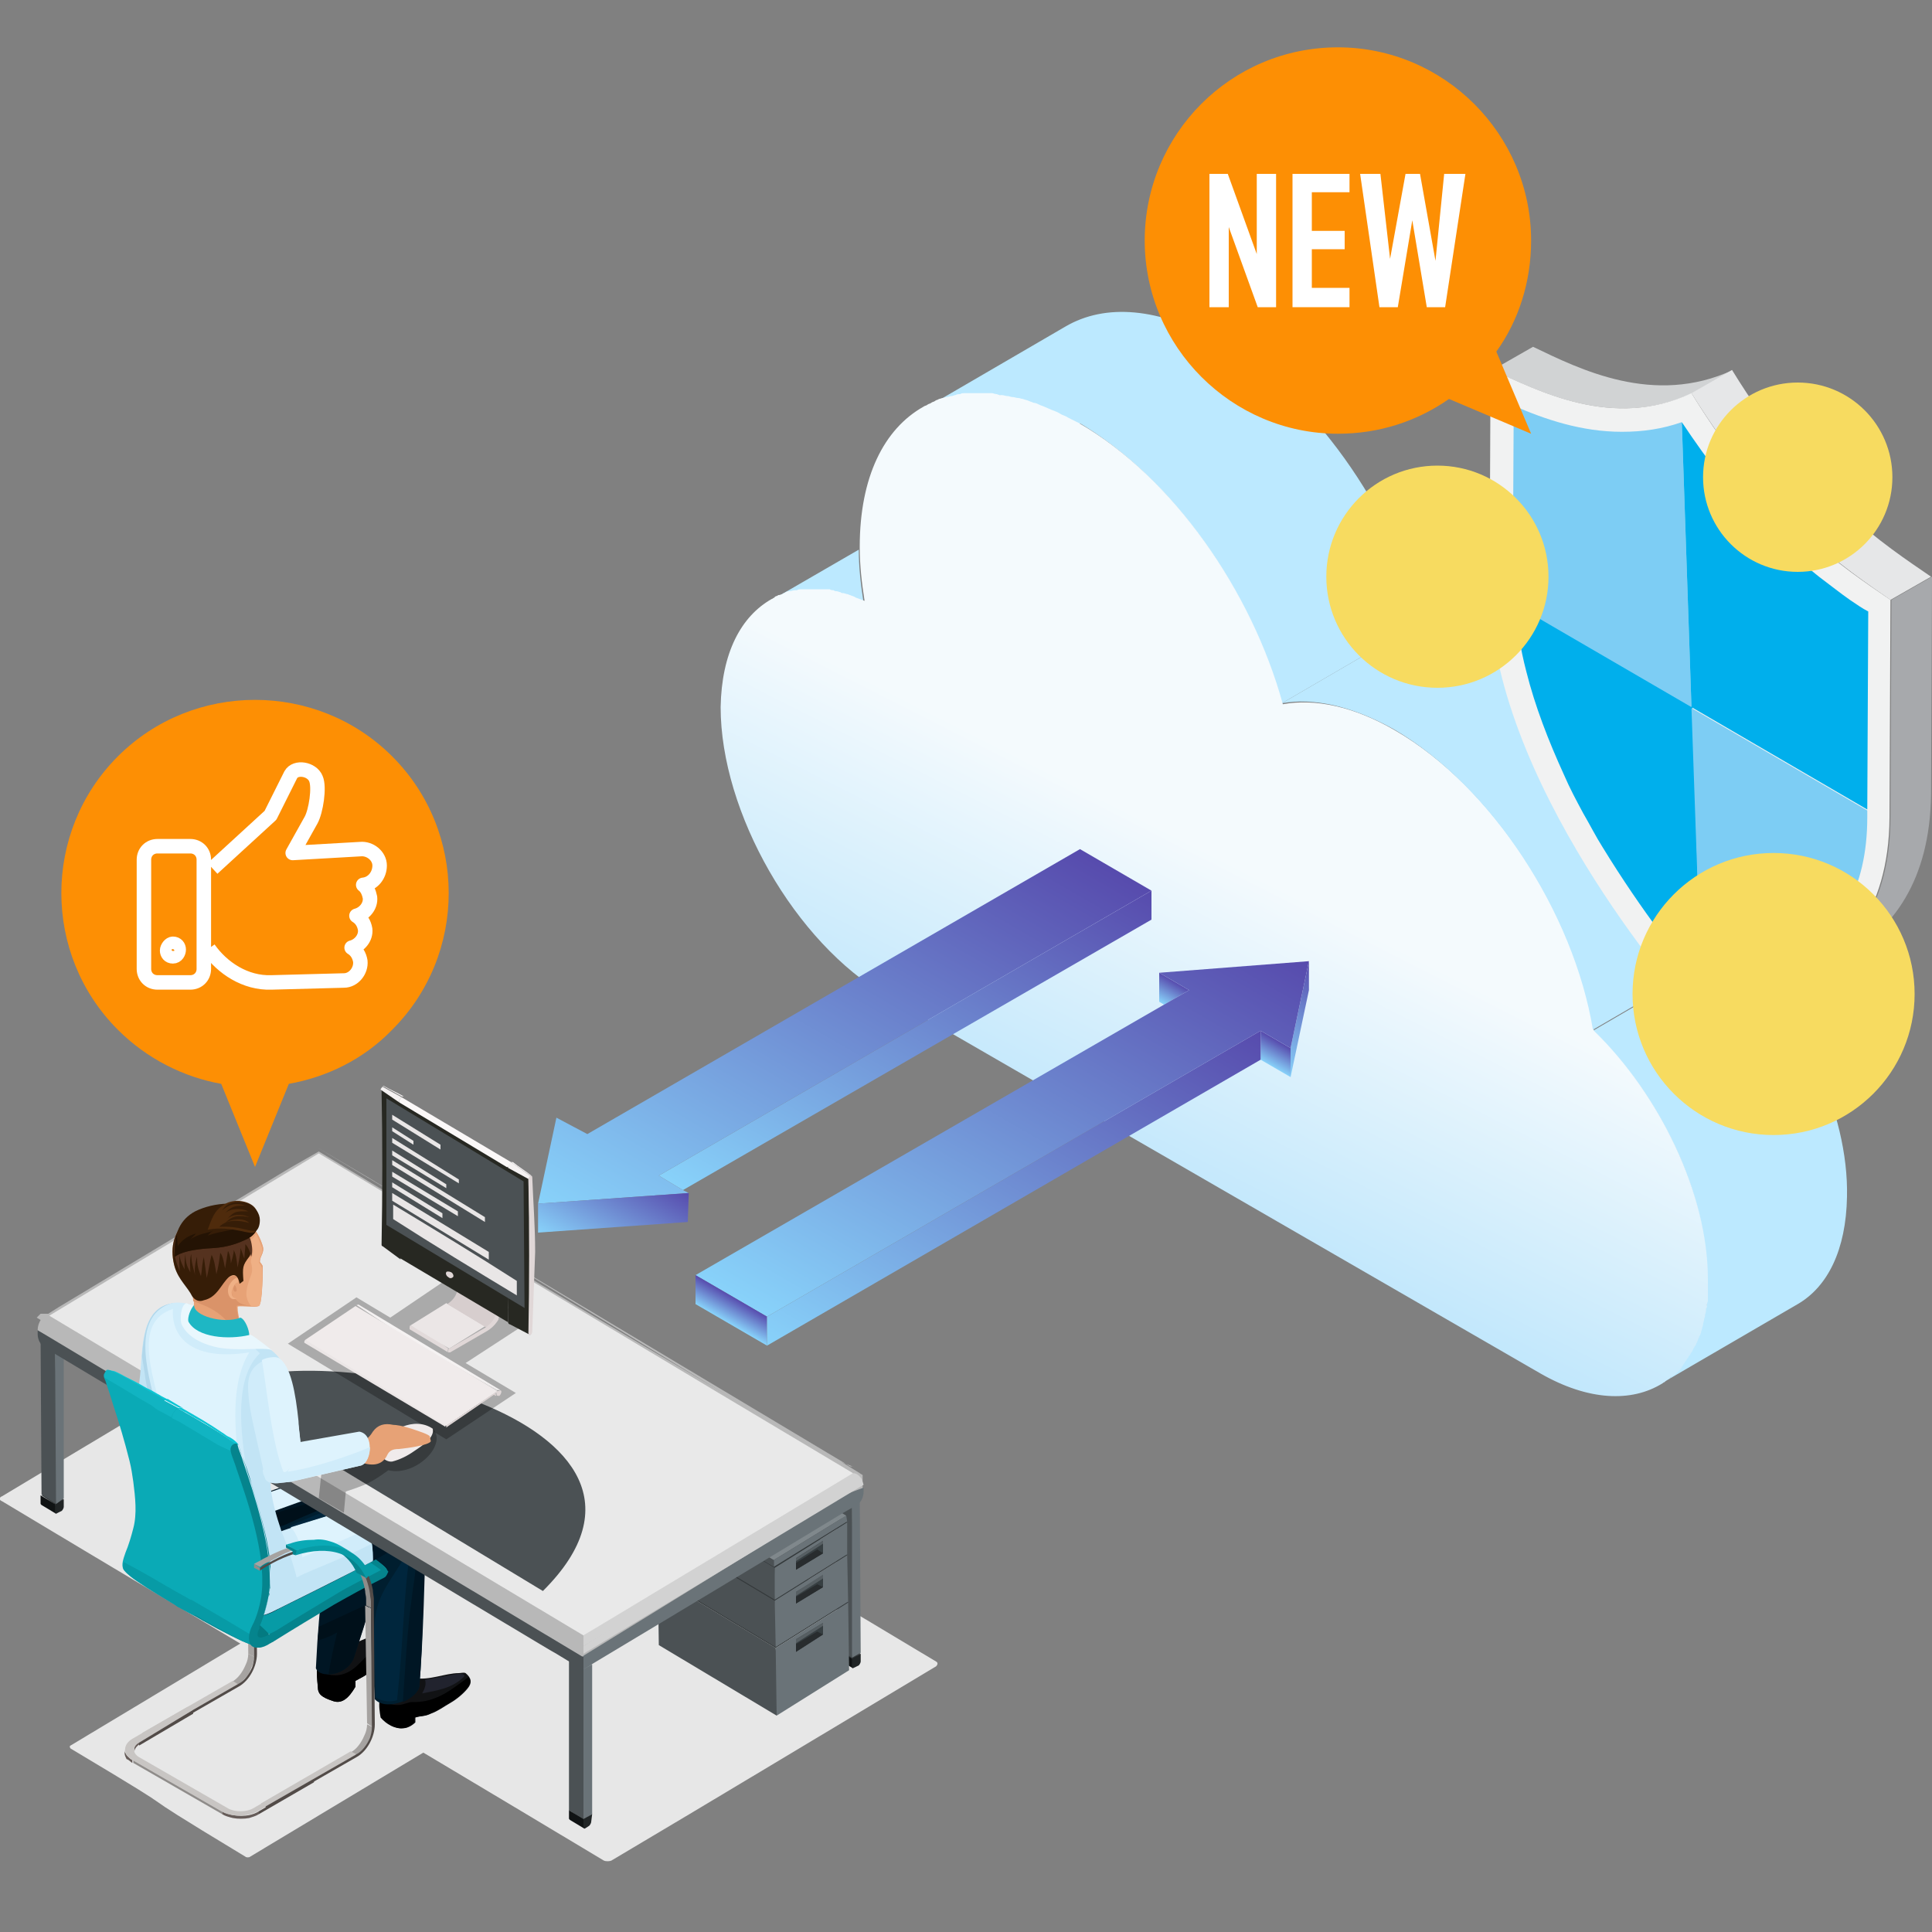 <?xml version="1.0" encoding="utf-8"?>
<!-- Generator: Adobe Illustrator 26.0.3, SVG Export Plug-In . SVG Version: 6.00 Build 0)  -->
<svg version="1.1" id="レイヤー_1" xmlns="http://www.w3.org/2000/svg" xmlns:xlink="http://www.w3.org/1999/xlink" x="0px"
	 y="0px" viewBox="0 0 200 200" style="enable-background:new 0 0 200 200;" xml:space="preserve" width="200" height="200">
<rect x="0" y="0" width="200" height="200" fill="#808080" stroke="none"/>
<style type="text/css">
	.st0{fill-rule:evenodd;clip-rule:evenodd;fill:#DB9F38;}
	.st1{fill-rule:evenodd;clip-rule:evenodd;fill:#E8B340;}
	.st2{fill-rule:evenodd;clip-rule:evenodd;fill:#F4C548;}
	.st3{fill-rule:evenodd;clip-rule:evenodd;fill:#F7DB60;}
	.st4{fill-rule:evenodd;clip-rule:evenodd;fill:#847138;}
	.st5{fill:#545575;}
	.st6{enable-background:new    ;}
	.st7{fill:#E4E4E4;}
	.st8{fill:#373861;}
	.st9{fill:url(#SVGID_1_);}
	.st10{fill:#D0D0D0;}
	.st11{fill:#F4F4F4;}
	.st12{fill:#B2B2B2;}
	.st13{fill:#2E2D2D;}
	.st14{fill:#525050;}
	.st15{fill:#BBE2F4;}
	.st16{fill:#616161;}
	.st17{fill:#00A0E9;}
	.st18{fill:#FFFFFF;}
	.st19{fill:#F5E857;}
	.st20{fill-rule:evenodd;clip-rule:evenodd;fill:#80995C;}
	.st21{fill-rule:evenodd;clip-rule:evenodd;fill:#738A52;}
	.st22{fill-rule:evenodd;clip-rule:evenodd;fill:#CEE7B2;}
	.st23{fill-rule:evenodd;clip-rule:evenodd;fill:#8BA566;}
	.st24{fill:url(#SVGID_00000181060584642315443590000007604980311884129166_);}
	.st25{fill:#CDE9FF;}
	.st26{fill:#BCE9FF;}
	.st27{fill:url(#SVGID_00000018957234369056388860000014525180851391749548_);}
	.st28{fill:url(#SVGID_00000028301907119377736470000009945883058083042733_);}
	.st29{fill:url(#SVGID_00000115482296186817920420000008685666956245992371_);}
	.st30{fill:url(#SVGID_00000062184130627896111400000009339653858725955246_);}
	.st31{fill:url(#SVGID_00000039121582403694156240000005503505428678226610_);}
	.st32{fill:url(#SVGID_00000036960616929414644440000014589696137941430671_);}
	.st33{fill:url(#SVGID_00000166672014208563921140000013278015704503078836_);}
	.st34{fill:url(#SVGID_00000039823690685923084560000011904960616305564844_);}
	.st35{fill:url(#SVGID_00000090267784384278663880000006770915336551488428_);}
	.st36{fill:url(#SVGID_00000011719578963387122500000010321479258781360302_);}
	.st37{fill:url(#SVGID_00000011740246634643932930000017606721044511439037_);}
	.st38{fill:url(#SVGID_00000085245548189220434530000014423675492332397476_);}
	.st39{fill:url(#SVGID_00000146492407292245240760000012631978185950723474_);}
	.st40{fill:url(#SVGID_00000145026461893523298250000010649022118597553849_);}
	.st41{fill:url(#SVGID_00000105406670844941928050000002575216282314123655_);}
	.st42{fill:url(#SVGID_00000067937140407142016850000003792054104759114914_);}
	.st43{fill:url(#SVGID_00000070104938277908475920000004129735786731413943_);}
	.st44{fill:url(#SVGID_00000013157861567534709720000006944213094281421699_);}
	.st45{fill:url(#SVGID_00000063602715710128285910000016328643234344381876_);}
	.st46{fill:url(#SVGID_00000166663008751750704770000007137148308178703753_);}
	.st47{fill:url(#SVGID_00000132057562795430873340000007144060636836110258_);}
	.st48{fill:url(#SVGID_00000138563805838841362750000013065564256159337129_);}
	.st49{fill:url(#SVGID_00000098940385352342403060000015313037599699361961_);}
	.st50{fill:#1EA0DC;}
	.st51{fill:#525354;}
	.st52{fill:#FD8F04;}
	.st53{fill-rule:evenodd;clip-rule:evenodd;fill:#E7E7E7;}
	.st54{fill-rule:evenodd;clip-rule:evenodd;fill:#111214;}
	.st55{fill-rule:evenodd;clip-rule:evenodd;}
	.st56{fill-rule:evenodd;clip-rule:evenodd;fill:#21232E;}
	.st57{fill-rule:evenodd;clip-rule:evenodd;fill:#001624;}
	.st58{fill-rule:evenodd;clip-rule:evenodd;fill:#00101A;}
	.st59{fill-rule:evenodd;clip-rule:evenodd;fill:#001E2F;}
	.st60{fill-rule:evenodd;clip-rule:evenodd;fill:#00263D;}
	.st61{fill-rule:evenodd;clip-rule:evenodd;fill:#B1D7EB;}
	.st62{fill-rule:evenodd;clip-rule:evenodd;fill:#D0ECFA;}
	.st63{fill-rule:evenodd;clip-rule:evenodd;fill:#C2E4F5;}
	.st64{fill-rule:evenodd;clip-rule:evenodd;fill:#DEF3FD;}
	.st65{fill-rule:evenodd;clip-rule:evenodd;fill:#E7A276;}
	.st66{fill-rule:evenodd;clip-rule:evenodd;fill:#DA9369;}
	.st67{fill-rule:evenodd;clip-rule:evenodd;fill:#EFB085;}
	.st68{fill-rule:evenodd;clip-rule:evenodd;fill:#361D07;}
	.st69{fill-rule:evenodd;clip-rule:evenodd;fill:#55321F;}
	.st70{fill-rule:evenodd;clip-rule:evenodd;fill:#241304;}
	.st71{fill-rule:evenodd;clip-rule:evenodd;fill:#4F2B0C;}
	.st72{fill-rule:evenodd;clip-rule:evenodd;fill:#E9F7FD;}
	.st73{fill-rule:evenodd;clip-rule:evenodd;fill:#1EB7C4;}
	.st74{fill-rule:evenodd;clip-rule:evenodd;fill:#111112;}
	.st75{fill-rule:evenodd;clip-rule:evenodd;fill:#1E1E1F;}
	.st76{fill-rule:evenodd;clip-rule:evenodd;fill:#4A2B12;}
	.st77{fill:#8ECFED;}
	.st78{fill:#D1D3D4;}
	.st79{fill:#A7A9AC;}
	.st80{fill:#E6E7E8;}
	.st81{fill:#F1F2F2;}
	.st82{fill:#00AFEC;}
	.st83{fill:#7DCDF4;}
	.st84{fill-rule:evenodd;clip-rule:evenodd;fill:#20232E;}
	.st85{fill-rule:evenodd;clip-rule:evenodd;fill:#001E30;}
	.st86{fill-rule:evenodd;clip-rule:evenodd;fill:#DB9669;}
	.st87{fill-rule:evenodd;clip-rule:evenodd;fill:#C3E6F7;}
	.st88{fill-rule:evenodd;clip-rule:evenodd;fill:#B2D9ED;}
	.st89{fill-rule:evenodd;clip-rule:evenodd;fill:#D2EEFC;}
	.st90{fill-rule:evenodd;clip-rule:evenodd;fill:#E0F5FF;}
	.st91{fill-rule:evenodd;clip-rule:evenodd;fill:#E8A476;}
	.st92{fill-rule:evenodd;clip-rule:evenodd;fill:#F1B287;}
	.st93{fill-rule:evenodd;clip-rule:evenodd;fill:#54321E;}
	.st94{fill-rule:evenodd;clip-rule:evenodd;fill:#EBF9FF;}
	.st95{fill-rule:evenodd;clip-rule:evenodd;fill:#18AFBA;}
	.st96{fill-rule:evenodd;clip-rule:evenodd;fill:#1BCEDB;}
	.st97{fill:#F7DB60;}
	.st98{fill:url(#SVGID_00000075162077819158617660000015870187039028817073_);}
	.st99{fill:url(#SVGID_00000158011920088988891680000000262795549310657944_);}
	.st100{fill:url(#SVGID_00000117643470546806412060000017145049246224019631_);}
	.st101{fill:url(#SVGID_00000137829312396215257300000006373262514174706067_);}
	.st102{fill:url(#SVGID_00000005949792196391072630000007503816311995317931_);}
	.st103{fill:url(#SVGID_00000119801466644680783980000015244892313966575268_);}
	.st104{fill:url(#SVGID_00000013911227564460723650000000636463008932017331_);}
	.st105{fill:url(#SVGID_00000034082713596253288260000001316936116173058456_);}
	.st106{fill:url(#SVGID_00000137845937374996980140000003785243068374677684_);}
	.st107{fill-rule:evenodd;clip-rule:evenodd;fill:#A6A3A1;}
	.st108{fill-rule:evenodd;clip-rule:evenodd;fill:#C8C5C3;}
	.st109{fill-rule:evenodd;clip-rule:evenodd;fill:#8F8C8A;}
	.st110{fill-rule:evenodd;clip-rule:evenodd;fill:#524B48;}
	.st111{fill-rule:evenodd;clip-rule:evenodd;fill:#05848D;}
	.st112{fill-rule:evenodd;clip-rule:evenodd;fill:#0AAAB6;}
	.st113{fill-rule:evenodd;clip-rule:evenodd;fill:#079BA6;}
	.st114{fill-rule:evenodd;clip-rule:evenodd;fill:#665C59;}
	.st115{fill-rule:evenodd;clip-rule:evenodd;fill:#037A81;}
	.st116{fill-rule:evenodd;clip-rule:evenodd;fill:#11101A;}
	.st117{fill-rule:evenodd;clip-rule:evenodd;fill:#34393B;}
	.st118{fill-rule:evenodd;clip-rule:evenodd;fill:#101314;}
	.st119{fill-rule:evenodd;clip-rule:evenodd;fill:#212526;}
	.st120{fill-rule:evenodd;clip-rule:evenodd;fill:#80888C;}
	.st121{fill-rule:evenodd;clip-rule:evenodd;fill:#4B5154;}
	.st122{fill-rule:evenodd;clip-rule:evenodd;fill:#6A7378;}
	.st123{fill-rule:evenodd;clip-rule:evenodd;fill:#373F42;}
	.st124{fill-rule:evenodd;clip-rule:evenodd;fill:#575F63;}
	.st125{fill-rule:evenodd;clip-rule:evenodd;fill:#282C2E;}
	.st126{fill-rule:evenodd;clip-rule:evenodd;fill:#B8B8B8;}
	.st127{fill-rule:evenodd;clip-rule:evenodd;fill:#D2D2D2;}
	.st128{fill-rule:evenodd;clip-rule:evenodd;fill:#E9E9E9;}
	.st129{opacity:0.27;fill-rule:evenodd;clip-rule:evenodd;}
	.st130{fill-rule:evenodd;clip-rule:evenodd;fill:#D7CECE;}
	.st131{fill-rule:evenodd;clip-rule:evenodd;fill:#F5F2F2;}
	.st132{fill-rule:evenodd;clip-rule:evenodd;fill:#EBE6E6;}
	.st133{fill-rule:evenodd;clip-rule:evenodd;fill:#F0EBEB;}
	.st134{fill-rule:evenodd;clip-rule:evenodd;fill:#E0D7D7;}
	.st135{fill-rule:evenodd;clip-rule:evenodd;fill:#E2DADA;}
	.st136{fill-rule:evenodd;clip-rule:evenodd;fill:#FBF8F8;}
	.st137{fill-rule:evenodd;clip-rule:evenodd;fill:#272822;}
	.st138{fill-rule:evenodd;clip-rule:evenodd;fill:#E9E6E6;}
	.st139{fill-rule:evenodd;clip-rule:evenodd;fill:#0CC6D4;}
	.st140{fill-rule:evenodd;clip-rule:evenodd;fill:#11B4C2;}
	.st141{fill:none;stroke:#FFFFFF;stroke-width:1.5;stroke-linejoin:round;stroke-miterlimit:10;}
	.st142{fill:none;}
	.st143{fill:#FFFFFF;stroke:#1EA0DC;stroke-width:4;stroke-linecap:round;stroke-linejoin:round;}
	.st144{fill:#4BB3E3;}
	.st145{fill:#F39700;}
	.st146{fill:none;stroke:#FFFFFF;stroke-width:3;stroke-linejoin:round;stroke-miterlimit:10;}
	.st147{fill:#717071;}
	.st148{opacity:0.5;fill:#E2F3FC;}
	.st149{fill:none;stroke:#F4A893;stroke-width:4;stroke-linecap:round;stroke-linejoin:round;}
	.st150{fill:#F4A893;}
	.st151{fill:none;stroke:#C8DA8C;stroke-width:4;stroke-linecap:round;stroke-linejoin:round;}
	.st152{fill:#C8DA8C;}
	.st153{fill:#FFFFFF;stroke:#F4A893;stroke-width:4;stroke-linecap:round;stroke-linejoin:round;}
	.st154{fill:#FCE5DF;}
	.st155{fill:#FFFFFF;stroke:#C8DA8C;stroke-width:4;stroke-linecap:round;stroke-linejoin:round;}
	.st156{fill:#EFF4DD;}
	.st157{fill:#F8CBBE;}
	.st158{fill:#DEE9BA;}
	.st159{fill:#BBA1CB;}
	.st160{fill:none;stroke:#FFFFFF;stroke-width:2;stroke-linecap:round;stroke-linejoin:round;stroke-miterlimit:22.926;}
	.st161{fill:#FFFFFF;stroke:#FFFFFF;stroke-width:1.5;}
</style>
<g>
	<path class="st26" d="M108.2,42.1c-0.2-0.1-0.3-0.1-0.5-0.2C107.8,42,108,42,108.2,42.1z"/>
	<path class="st26" d="M109.3,42.6c-0.2-0.1-0.3-0.1-0.5-0.2C109,42.4,109.1,42.5,109.3,42.6z"/>
	<path class="st26" d="M110.4,43.1c-0.1-0.1-0.2-0.1-0.4-0.2C110.2,43,110.3,43.1,110.4,43.1z"/>
	<path class="st26" d="M103.8,40.9c-0.2,0-0.3,0-0.5-0.1C103.5,40.8,103.7,40.8,103.8,40.9z"/>
	<path class="st26" d="M102.8,40.7c-0.2,0-0.3,0-0.5,0C102.5,40.7,102.6,40.7,102.8,40.7z"/>
	<path class="st26" d="M107.1,41.7c-0.2-0.1-0.3-0.1-0.5-0.2C106.7,41.6,106.9,41.6,107.1,41.7z"/>
	<path class="st26" d="M104.9,41c-0.2,0-0.3-0.1-0.5-0.1C104.6,41,104.7,41,104.9,41z"/>
	<path class="st26" d="M106,41.3c-0.2,0-0.3-0.1-0.5-0.1C105.6,41.2,105.8,41.3,106,41.3z"/>
	<path class="st26" d="M176.7,132.4c0,0.3,0,0.7,0,1C176.7,133.1,176.7,132.7,176.7,132.4z"/>
	<path class="st26" d="M100.8,40.7c-0.2,0-0.3,0-0.4,0C100.5,40.7,100.7,40.7,100.8,40.7z"/>
	<path class="st26" d="M82.9,61.2c-0.1,0-0.3,0-0.4,0.1C82.6,61.2,82.7,61.2,82.9,61.2z"/>
	<path class="st26" d="M83.5,61.1c-0.1,0-0.3,0-0.4,0C83.3,61.1,83.4,61.1,83.5,61.1z"/>
	<path class="st26" d="M81.6,61.4c-0.2,0-0.4,0.1-0.5,0.2C81.2,61.5,81.4,61.5,81.6,61.4z"/>
	<path class="st26" d="M86.2,61.3c-0.1,0-0.3,0-0.4-0.1C86,61.3,86.1,61.3,86.2,61.3z"/>
	<path class="st26" d="M84.8,61.1c-0.1,0-0.3,0-0.4,0C84.6,61.1,84.7,61.1,84.8,61.1z"/>
	<path class="st26" d="M85.5,61.2c-0.1,0-0.3,0-0.4,0C85.3,61.2,85.4,61.2,85.5,61.2z"/>
	<path class="st26" d="M82.3,61.3c-0.2,0-0.4,0.1-0.6,0.1C81.8,61.4,82.1,61.3,82.3,61.3z"/>
	<path class="st26" d="M99.9,40.8c-0.1,0-0.3,0-0.4,0.1C99.6,40.8,99.7,40.8,99.9,40.8z"/>
	<path class="st26" d="M80.3,61.9c-0.1,0-0.2,0.1-0.3,0.2C80.1,62,80.2,61.9,80.3,61.9z"/>
	<path class="st26" d="M83.8,61.1c0.1,0,0.3,0,0.4,0C84,61.1,83.9,61.1,83.8,61.1z"/>
	<path class="st26" d="M80.9,61.7c-0.1,0-0.2,0.1-0.4,0.1C80.6,61.7,80.8,61.7,80.9,61.7z"/>
	<path class="st26" d="M97.2,41.4c-0.1,0.1-0.3,0.1-0.4,0.2C97,41.5,97.1,41.5,97.2,41.4z"/>
	<path class="st26" d="M87,61.5c-0.1,0-0.3-0.1-0.4-0.1C86.7,61.4,86.8,61.4,87,61.5z"/>
	<path class="st26" d="M101.3,40.7c0.2,0,0.3,0,0.5,0C101.6,40.7,101.5,40.7,101.3,40.7z"/>
	<path class="st26" d="M99,40.9c-0.1,0-0.3,0.1-0.4,0.1C98.7,41,98.8,40.9,99,40.9z"/>
	<path class="st26" d="M98.1,41.1c-0.1,0-0.3,0.1-0.4,0.1C97.8,41.2,97.9,41.2,98.1,41.1z"/>
	<path class="st26" d="M89.5,62.3c-0.3-0.1-0.5-0.2-0.8-0.3C89,62.1,89.2,62.2,89.5,62.3z"/>
	<path class="st26" d="M96.4,41.8c-0.1,0.1-0.3,0.1-0.4,0.2C96.1,41.9,96.3,41.8,96.4,41.8z"/>
	<path class="st26" d="M88.5,61.9c-0.2-0.1-0.3-0.1-0.5-0.2C88.2,61.8,88.3,61.9,88.5,61.9z"/>
	<path class="st26" d="M87.7,61.7c-0.1,0-0.3-0.1-0.4-0.1C87.4,61.6,87.6,61.6,87.7,61.7z"/>
	<path class="st26" d="M80.3,61.9c0.1,0,0.1-0.1,0.2-0.1c0.1-0.1,0.2-0.1,0.4-0.1c0.1,0,0.1,0,0.2-0.1c0.2-0.1,0.4-0.1,0.5-0.2
		c0,0,0,0,0,0c0.2-0.1,0.4-0.1,0.6-0.1c0.1,0,0.1,0,0.2,0c0.1,0,0.3,0,0.4-0.1c0.1,0,0.2,0,0.2,0c0.1,0,0.3,0,0.4,0
		c0.1,0,0.2,0,0.3,0c0.1,0,0.3,0,0.4,0c0.1,0,0.2,0,0.3,0c0.1,0,0.3,0,0.4,0c0.1,0,0.2,0,0.3,0c0.1,0,0.3,0,0.4,0c0.1,0,0.2,0,0.3,0
		c0.1,0,0.3,0,0.4,0.1c0.1,0,0.2,0,0.3,0.1c0.1,0,0.3,0.1,0.4,0.1c0.1,0,0.2,0,0.3,0.1c0.1,0,0.3,0.1,0.4,0.1c0.1,0,0.2,0.1,0.3,0.1
		c0.2,0.1,0.3,0.1,0.5,0.2c0.1,0,0.2,0.1,0.2,0.1c0.2,0.1,0.5,0.2,0.8,0.3c-0.3-1.9-0.5-3.7-0.5-5.5l-9.5,5.5c0.1,0,0.1-0.1,0.2-0.1
		c0.1,0,0.1-0.1,0.2-0.1C80.1,62,80.2,61.9,80.3,61.9z"/>
	<path class="st26" d="M96.4,41.8c0.1-0.1,0.3-0.1,0.4-0.2c0.1-0.1,0.3-0.1,0.4-0.2c0.1-0.1,0.3-0.1,0.4-0.1c0.1,0,0.3-0.1,0.4-0.1
		c0.2,0,0.3-0.1,0.5-0.1c0.1,0,0.3-0.1,0.4-0.1c0.2,0,0.3-0.1,0.5-0.1c0.1,0,0.3-0.1,0.4-0.1c0.2,0,0.3,0,0.5,0c0.1,0,0.3,0,0.4,0
		c0.2,0,0.3,0,0.5,0c0.2,0,0.3,0,0.5,0c0.2,0,0.4,0,0.5,0c0.2,0,0.3,0,0.5,0c0.2,0,0.4,0,0.5,0.1c0.2,0,0.3,0,0.5,0.1
		c0.2,0,0.4,0.1,0.6,0.1c0.2,0,0.3,0.1,0.5,0.1c0.2,0,0.4,0.1,0.6,0.1c0.2,0,0.3,0.1,0.5,0.1c0.2,0.1,0.4,0.1,0.6,0.2
		c0.2,0.1,0.3,0.1,0.5,0.2c0.2,0.1,0.4,0.2,0.6,0.2c0.2,0.1,0.3,0.1,0.5,0.2c0.2,0.1,0.4,0.2,0.7,0.3c0.2,0.1,0.3,0.1,0.5,0.2
		c0.3,0.1,0.5,0.3,0.8,0.4c0.1,0.1,0.2,0.1,0.4,0.2c0.4,0.2,0.8,0.4,1.2,0.6l14.6-8.5c-6.3-3.6-11.9-4-16-1.6l-14.6,8.5c0,0,0,0,0,0
		c0.1-0.1,0.3-0.1,0.4-0.2C96.1,41.9,96.3,41.8,96.4,41.8z"/>
	<path class="st26" d="M132.7,72.8l14.6-8.5c-3.2-11.7-11.4-23.5-21.1-29.1l-14.6,8.5C121.3,49.4,129.5,61.1,132.7,72.8z"/>
	<path class="st26" d="M179.5,98.2l-14.6,8.5c6.9,6.6,11.9,17,11.8,25.7c0,0.3,0,0.7,0,1c0,0.1,0,0.2,0,0.3c0,0.2,0,0.4,0,0.6
		c0,0.1,0,0.2,0,0.4c0,0.2,0,0.4-0.1,0.6c0,0.1,0,0.2-0.1,0.4c0,0.2-0.1,0.3-0.1,0.5c0,0.1-0.1,0.2-0.1,0.4c0,0.2-0.1,0.3-0.1,0.5
		c0,0.1-0.1,0.2-0.1,0.4c0,0.1-0.1,0.3-0.1,0.4c0,0.1-0.1,0.2-0.1,0.3c0,0.1-0.1,0.3-0.2,0.4c0,0.1-0.1,0.2-0.1,0.3
		c-0.1,0.1-0.1,0.3-0.2,0.4c-0.1,0.1-0.1,0.2-0.2,0.3c-0.1,0.1-0.1,0.2-0.2,0.4c-0.1,0.1-0.1,0.2-0.2,0.3c-0.1,0.1-0.1,0.2-0.2,0.3
		c-0.1,0.1-0.1,0.2-0.2,0.3c-0.1,0.1-0.1,0.2-0.2,0.3c-0.1,0.1-0.1,0.2-0.2,0.3c-0.1,0.1-0.2,0.2-0.2,0.3c-0.1,0.1-0.2,0.2-0.2,0.2
		c-0.1,0.1-0.2,0.2-0.3,0.3c-0.1,0.1-0.2,0.1-0.3,0.2c-0.1,0.1-0.2,0.2-0.3,0.2c-0.1,0.1-0.2,0.1-0.3,0.2c-0.1,0.1-0.2,0.1-0.3,0.2
		c-0.1,0.1-0.2,0.1-0.3,0.2c-0.1,0.1-0.2,0.1-0.3,0.2l14.6-8.5c3.1-1.8,5-5.6,5.1-11.1C191.4,115.1,186.4,104.8,179.5,98.2z"/>
	
		<linearGradient id="SVGID_1_" gradientUnits="userSpaceOnUse" x1="91.621" y1="91.353" x2="123.261" y2="153.779" gradientTransform="matrix(-1 0 0 1 223.056 0)">
		<stop  offset="0" style="stop-color:#F4FAFD"/>
		<stop  offset="1" style="stop-color:#88D2FA"/>
	</linearGradient>
	<path class="st9" d="M172.5,142.9c0.1-0.1,0.2-0.1,0.3-0.2c0.1-0.1,0.2-0.2,0.3-0.2c0.1-0.1,0.2-0.1,0.3-0.2
		c0.1-0.1,0.2-0.2,0.3-0.3c0.1-0.1,0.2-0.2,0.2-0.2c0.1-0.1,0.2-0.2,0.2-0.3c0.1-0.1,0.1-0.2,0.2-0.3c0.1-0.1,0.1-0.2,0.2-0.3
		c0.1-0.1,0.1-0.2,0.2-0.3c0.1-0.1,0.1-0.2,0.2-0.3c0.1-0.1,0.1-0.2,0.2-0.3c0.1-0.1,0.1-0.2,0.2-0.4c0.1-0.1,0.1-0.2,0.2-0.3
		c0.1-0.1,0.1-0.3,0.2-0.4c0-0.1,0.1-0.2,0.1-0.3c0.1-0.1,0.1-0.3,0.2-0.4c0-0.1,0.1-0.2,0.1-0.3c0-0.1,0.1-0.3,0.1-0.4
		c0-0.1,0.1-0.2,0.1-0.4c0-0.2,0.1-0.3,0.1-0.5c0-0.1,0.1-0.2,0.1-0.4c0-0.2,0.1-0.3,0.1-0.5c0-0.1,0-0.2,0.1-0.4
		c0-0.2,0-0.4,0.1-0.6c0-0.1,0-0.2,0-0.4c0-0.2,0-0.4,0-0.6c0-0.1,0-0.2,0-0.3c0-0.3,0-0.7,0-1c0-8.8-5-19.1-11.8-25.7
		c-2-12.1-10.4-25.2-20.6-31.1c-4.3-2.5-8.3-3.3-11.6-2.7c-3.2-11.7-11.4-23.5-21.1-29.1c-0.4-0.2-0.8-0.4-1.2-0.6
		c-0.1-0.1-0.2-0.1-0.4-0.2c-0.3-0.1-0.5-0.3-0.8-0.4c-0.2-0.1-0.3-0.1-0.5-0.2c-0.2-0.1-0.5-0.2-0.7-0.3c-0.2-0.1-0.3-0.1-0.5-0.2
		c-0.2-0.1-0.4-0.2-0.6-0.2c-0.2-0.1-0.3-0.1-0.5-0.2c-0.2-0.1-0.4-0.1-0.6-0.2c-0.2,0-0.3-0.1-0.5-0.1c-0.2,0-0.4-0.1-0.6-0.1
		c-0.2,0-0.3-0.1-0.5-0.1c-0.2,0-0.4-0.1-0.6-0.1c-0.2,0-0.3,0-0.5-0.1c-0.2,0-0.4-0.1-0.5-0.1c-0.2,0-0.3,0-0.5,0
		c-0.2,0-0.4,0-0.5,0c-0.2,0-0.3,0-0.5,0c-0.2,0-0.3,0-0.5,0c-0.2,0-0.3,0-0.4,0c-0.2,0-0.3,0-0.5,0c-0.1,0-0.3,0-0.4,0.1
		c-0.2,0-0.3,0-0.5,0.1c-0.1,0-0.3,0.1-0.4,0.1c-0.2,0-0.3,0.1-0.5,0.1c-0.1,0-0.3,0.1-0.4,0.1c-0.1,0-0.3,0.1-0.4,0.1
		c-0.1,0.1-0.3,0.1-0.4,0.2c-0.1,0.1-0.3,0.1-0.4,0.2c-0.1,0.1-0.3,0.1-0.4,0.2c-0.1,0.1-0.3,0.1-0.4,0.2c-4.1,2.3-6.6,7.3-6.6,14.5
		c0,0,0,0.1,0,0.1c0,1.8,0.2,3.6,0.5,5.5c-0.3-0.1-0.5-0.2-0.8-0.3c-0.1,0-0.2-0.1-0.2-0.1c-0.2-0.1-0.3-0.1-0.5-0.2
		c-0.1,0-0.2-0.1-0.3-0.1c-0.1,0-0.3-0.1-0.4-0.1c-0.1,0-0.2,0-0.3-0.1c-0.1,0-0.3-0.1-0.4-0.1c-0.1,0-0.2,0-0.3-0.1
		c-0.1,0-0.3,0-0.4-0.1c-0.1,0-0.2,0-0.3,0c-0.1,0-0.3,0-0.4,0c-0.1,0-0.2,0-0.3,0c-0.1,0-0.3,0-0.4,0c-0.1,0-0.2,0-0.3,0
		c-0.1,0-0.3,0-0.4,0c-0.1,0-0.2,0-0.3,0c-0.1,0-0.3,0-0.4,0c-0.1,0-0.2,0-0.2,0c-0.1,0-0.3,0-0.4,0.1c-0.1,0-0.1,0-0.2,0
		c-0.2,0-0.4,0.1-0.6,0.1c0,0,0,0,0,0c-0.2,0-0.4,0.1-0.5,0.2c-0.1,0-0.1,0-0.2,0.1c-0.1,0-0.2,0.1-0.4,0.1c-0.1,0-0.1,0.1-0.2,0.1
		c-0.1,0-0.2,0.1-0.3,0.2c-0.1,0-0.1,0.1-0.2,0.1c-3.2,1.8-5.2,5.6-5.3,11.2c0,10.9,7.7,24.4,17.2,29.9l67.7,39.1
		c4.9,2.8,9.4,3,12.6,1c0.1-0.1,0.2-0.1,0.3-0.2C172.3,143,172.4,143,172.5,142.9z"/>
	<path class="st26" d="M144.3,75.5c10.1,5.9,18.6,19,20.6,31.1l14.6-8.5h0c-2-12.1-10.4-25.2-20.6-31.1c-4.3-2.5-8.3-3.3-11.6-2.7
		l-14.6,8.5C136,72.2,140,73.1,144.3,75.5z"/>
</g>
<g>
	<g>
		<path class="st78" d="M154.5,38.3l4.2-2.4c4.8,2.3,12.5,6.2,20.7,2.4l-4.2,2.4C167,44.5,159.3,40.5,154.5,38.3z"/>
		<path class="st79" d="M195.8,62.1l-0.1,22.5c0,9.1-4.1,14-8.6,16.6l4.2-2.4c4.5-2.6,8.5-7.5,8.6-16.6l0.1-22.5L195.8,62.1z"/>
		<path class="st80" d="M175.1,40.7l4.2-2.4c8.1,13.2,15.8,18.1,20.6,21.4l-4.2,2.4C191,58.8,183.3,53.9,175.1,40.7z"/>
		<path class="st81" d="M175.1,40.7c8.1,13.2,15.8,18.1,20.6,21.4l-0.1,22.5c-0.1,20.1-19.7,19.6-20.8,19.6
			c-1-1.2-20.6-23.4-20.6-43.5l0.1-22.5C159.3,40.5,167,44.5,175.1,40.7z"/>
		<g>
			<path class="st82" d="M156.9,62.5L156.9,62.5c0.1,2.3,0.5,4.7,1.1,7c0.9,3.6,2.3,7.2,3.9,10.7c0.6,1.4,1.3,2.7,2,4
				c0.7,1.2,1.3,2.4,2,3.5c4.1,6.7,8.3,12,10.2,14.1l-0.9-28.6L156.9,62.5z"/>
			<path class="st83" d="M176.1,101.8c4.8-0.2,17.2-2,17.2-17.2l0-0.7l-18.2-10.6L176.1,101.8z"/>
			<path class="st83" d="M175.1,73.2l-1-29.5c-2,0.7-4,1-6.2,1h0c-4.2,0-8-1.3-11.2-2.7l-0.1,18.7c0,0.6,0,1.2,0.1,1.8l0,0
				L175.1,73.2z"/>
			<path class="st82" d="M191.5,62.1c-1-0.7-2-1.5-3.2-2.4c-1-0.8-2.1-1.7-3.2-2.8c-2.2-2-4.5-4.5-7-7.6c-1.3-1.7-2.6-3.5-4-5.6
				l1,29.5l18.2,10.6l0.1-20.5C192.8,63,192.1,62.5,191.5,62.1z"/>
		</g>
	</g>
</g>
<g>
	<g>
		<path class="st52" d="M118.5,24.9c0,11,9,20,20,20c4.3,0,8.2-1.3,11.5-3.6l8.5,3.6l-3.6-8.5c2.3-3.2,3.6-7.2,3.6-11.5
			c0-11-9-20-20-20C127.4,4.9,118.5,13.9,118.5,24.9z"/>
	</g>
	<g>
		<path class="st18" d="M125.2,31.8V18h1.9l3,8.3h0V18h2v13.8h-1.9l-3-8.3h0v8.3H125.2z"/>
		<path class="st18" d="M133.8,31.8V18h5.9v1.9h-3.9v4h3.4v1.9h-3.4v4h3.9v2H133.8z"/>
		<path class="st18" d="M151.7,18l-2.1,13.8h-1.9l-1.5-9h0l-1.5,9h-1.9L140.8,18h2.1l1,8.8h0l1.6-8.8h1.5l1.6,9h0l0.9-9H151.7z"/>
	</g>
</g>
<circle class="st97" cx="183.6" cy="102.9" r="14.6"/>
<circle class="st97" cx="148.8" cy="59.7" r="11.5"/>
<circle class="st97" cx="186.1" cy="49.4" r="9.8"/>
<circle class="st97" cx="33.3" cy="139.3" r="9.6"/>
<g>
	<g>
		
			<linearGradient id="SVGID_00000019664473984605566270000014392580518234197907_" gradientUnits="userSpaceOnUse" x1="-253.722" y1="-6.341" x2="-279.276" y2="-50.601" gradientTransform="matrix(-0.5 -0.866 0.866 -0.5 -14.273 -137.715)">
			<stop  offset="0" style="stop-color:#574BAD"/>
			<stop  offset="1" style="stop-color:#88D2FA"/>
		</linearGradient>
		<polygon style="fill:url(#SVGID_00000019664473984605566270000014392580518234197907_);" points="119.2,92.2 119.2,95.2 
			70.7,123.2 68.2,121.7 		"/>
		
			<linearGradient id="SVGID_00000004521225468017797120000016692370922469419169_" gradientUnits="userSpaceOnUse" x1="-247.83" y1="-9.743" x2="-277.752" y2="-61.569" gradientTransform="matrix(-0.5 -0.866 0.866 -0.5 -14.273 -137.715)">
			<stop  offset="0" style="stop-color:#574BAD"/>
			<stop  offset="1" style="stop-color:#88D2FA"/>
		</linearGradient>
		<polygon style="fill:url(#SVGID_00000004521225468017797120000016692370922469419169_);" points="55.7,124.6 57.6,115.7 
			60.8,117.4 111.8,87.9 119.2,92.2 68.2,121.7 70.7,123.2 71.3,123.5 		"/>
		
			<linearGradient id="SVGID_00000094584797107020834410000004881426848677446038_" gradientUnits="userSpaceOnUse" x1="-264.057" y1="-59.388" x2="-269.715" y2="-69.189" gradientTransform="matrix(-0.5 -0.866 0.866 -0.5 -14.273 -137.715)">
			<stop  offset="0" style="stop-color:#574BAD"/>
			<stop  offset="1" style="stop-color:#88D2FA"/>
		</linearGradient>
		<polygon style="fill:url(#SVGID_00000094584797107020834410000004881426848677446038_);" points="55.7,124.6 71.3,123.5 
			71.2,126.5 55.7,127.6 		"/>
	</g>
	<g>
		
			<linearGradient id="SVGID_00000170247663154725104020000013561374611052776077_" gradientUnits="userSpaceOnUse" x1="-275.133" y1="-2.041" x2="-276.423" y2="-4.276" gradientTransform="matrix(-0.5 -0.866 0.866 -0.5 -14.273 -137.715)">
			<stop  offset="0" style="stop-color:#574BAD"/>
			<stop  offset="1" style="stop-color:#88D2FA"/>
		</linearGradient>
		<polygon style="fill:url(#SVGID_00000170247663154725104020000013561374611052776077_);" points="120.5,104 120,103.7 120,100.7 
			123.1,102.5 		"/>
		
			<linearGradient id="SVGID_00000010299360250317975510000012083666990497872769_" gradientUnits="userSpaceOnUse" x1="-286.277" y1="4.393" x2="-287.567" y2="2.158" gradientTransform="matrix(-0.5 -0.866 0.866 -0.5 -14.273 -137.715)">
			<stop  offset="0" style="stop-color:#574BAD"/>
			<stop  offset="1" style="stop-color:#88D2FA"/>
		</linearGradient>
		<polygon style="fill:url(#SVGID_00000010299360250317975510000012083666990497872769_);" points="133.6,108.5 133.6,111.5 
			130.5,109.7 130.5,106.7 		"/>
		
			<linearGradient id="SVGID_00000137819076827626005670000005668872957566044567_" gradientUnits="userSpaceOnUse" x1="-282.228" y1="12.143" x2="-287.887" y2="2.342" gradientTransform="matrix(-0.5 -0.866 0.866 -0.5 -14.273 -137.715)">
			<stop  offset="0" style="stop-color:#574BAD"/>
			<stop  offset="1" style="stop-color:#88D2FA"/>
		</linearGradient>
		<polygon style="fill:url(#SVGID_00000137819076827626005670000005668872957566044567_);" points="133.6,108.5 135.5,99.5 
			135.5,102.5 133.6,111.5 		"/>
		
			<linearGradient id="SVGID_00000026876933718758043040000000855104078430141312_" gradientUnits="userSpaceOnUse" x1="-264.817" y1="2.09" x2="-294.739" y2="-49.738" gradientTransform="matrix(-0.5 -0.866 0.866 -0.5 -14.273 -137.715)">
			<stop  offset="0" style="stop-color:#574BAD"/>
			<stop  offset="1" style="stop-color:#88D2FA"/>
		</linearGradient>
		<polygon style="fill:url(#SVGID_00000026876933718758043040000000855104078430141312_);" points="130.5,106.7 79.4,136.3 72,132 
			120.5,104 123.1,102.5 120,100.7 135.5,99.5 133.6,108.5 		"/>
		
			<linearGradient id="SVGID_00000103974945753800187860000010351224071714090635_" gradientUnits="userSpaceOnUse" x1="-281.079" y1="-57.625" x2="-282.369" y2="-59.86" gradientTransform="matrix(-0.5 -0.866 0.866 -0.5 -14.273 -137.715)">
			<stop  offset="0" style="stop-color:#574BAD"/>
			<stop  offset="1" style="stop-color:#88D2FA"/>
		</linearGradient>
		<polygon style="fill:url(#SVGID_00000103974945753800187860000010351224071714090635_);" points="79.4,139.3 72,135 72,132 
			79.4,136.3 		"/>
		
			<linearGradient id="SVGID_00000158724139086021955100000007320263990792498343_" gradientUnits="userSpaceOnUse" x1="-271.975" y1="-3.864" x2="-298.82" y2="-50.361" gradientTransform="matrix(-0.5 -0.866 0.866 -0.5 -14.273 -137.715)">
			<stop  offset="0" style="stop-color:#574BAD"/>
			<stop  offset="1" style="stop-color:#88D2FA"/>
		</linearGradient>
		<polygon style="fill:url(#SVGID_00000158724139086021955100000007320263990792498343_);" points="130.5,106.7 130.5,109.7 
			79.4,139.3 79.4,136.3 		"/>
	</g>
</g>
<g>
	<g>
		<path class="st53" d="M7.3,180.7c6-3.6,14.8-8.9,20.8-12.5c0.1-0.1,0.4-0.1,0.5,0c14.9,9,3.2,2.3,18.1,11.2c0.1,0.1,0.1,0.2,0,0.3
			c-6,3.6-14.8,8.9-20.8,12.5c-0.1,0.1-0.4,0.1-0.5,0c-14.9-9-3.2-2.3-18.1-11.2C7.2,180.9,7.2,180.7,7.3,180.7z"/>
		<path class="st53" d="M0.2,154.9c9.7-5.8,23.8-14.3,33.6-20.1c0.2-0.1,0.6-0.1,0.8,0c24,14.4,38.3,22.8,62.3,37.2
			c0.2,0.1,0.2,0.3,0,0.5c-9.7,5.8-23.8,14.3-33.6,20.1c-0.2,0.1-0.6,0.1-0.8,0c-24-14.4-38.3-22.8-62.3-37.2
			C-0.1,155.3-0.1,155,0.2,154.9z"/>
	</g>
	<g>
		<g>
			<g>
				<g>
					<g>
						<path class="st54" d="M38.1,173.2c-0.3,0.3-0.6,0.4-1.3,0.8v0.6c-0.7,1.2-1.4,1.8-2.3,1.5c-1.2-0.4-1.6-0.7-1.6-1.5
							c-0.1-1.5-0.2-1.8,0.2-2.9c1.2-0.8,1.8-1,2.7-1.2c0.7-0.2,1.8-0.9,2.8-1.1c0.6-0.2,1,0.3,1,0.7
							C39.7,171,38.9,172.3,38.1,173.2z"/>
						<path class="st55" d="M38.1,173.2c-0.3,0.3-0.6,0.4-1.3,0.8v0.6c-0.7,1.2-1.4,1.8-2.3,1.5c-1.2-0.4-1.6-0.7-1.6-1.5
							c-0.1-0.8-0.1-1.3-0.1-1.7c1.6,0.8,3,0.8,4.5-0.8c0.5-0.5,1.8-1.7,1.9-2.6c0.2,0.2,0.3,0.4,0.3,0.6
							C39.7,171,38.9,172.3,38.1,173.2z"/>
					</g>
					<path class="st57" d="M40,160.4c-1.1,4-2,7.1-3.3,11c-0.1,0.5-0.6,1.2-1.2,1.5c-1,0.6-2.5,0.6-2.8-0.2c0.2-4,0.4-6.2,0.7-8.3
						c0.3-1.8,0.4-3.5,1.4-5C35.9,155.9,41.1,156.4,40,160.4z"/>
					<path class="st58" d="M38.4,165.9c-0.5,1.8-1.1,3.5-1.7,5.5c-0.1,0.5-0.6,1.2-1.2,1.5c-0.5,0.3-1,0.4-1.5,0.4
						c0.2-1.2,0.6-3.1,0.9-4.3c-0.7,0.4-1.5,0.7-2,0.8c0-0.6,0.1-0.9,0.1-1.4L38.4,165.9z"/>
				</g>
				<g>
					<g>
						<path class="st54" d="M40.4,174.9c0.3-0.1,1.2-1.4,2.5-1.2c1.5,0.3,3.2-0.5,4.6-0.5c0.2,0,0.5-0.1,0.7,0
							c0.6,0.5,0.7,1,0.2,1.6c-0.4,0.5-1.1,1.1-1.8,1.5c-0.7,0.4-1.2,0.8-2,1.1c-0.6,0.3-1,0.2-1.6,0.4l0,0.5
							c-0.4,0.4-0.9,0.6-1.2,0.6c-0.8,0.1-1.7-0.4-2.3-1.1c-0.1-0.8-0.4-1.6,0-2.7L40.4,174.9z"/>
						<path class="st55" d="M48.5,173.6c0.3,0.4,0.2,0.8-0.2,1.2c-0.4,0.5-1.1,1.1-1.8,1.5c-0.7,0.4-1.2,0.8-2,1.1
							c-0.6,0.3-1,0.2-1.6,0.4l0,0.5c-0.4,0.4-0.9,0.6-1.2,0.6c-0.8,0.1-1.7-0.4-2.3-1.1c-0.1-0.6-0.2-1.2-0.1-2
							c1.7,1.3,2.7,0.4,3.3,0.4c0.9,0,2.3,0,4.4-1.5C47.4,174.4,48,174,48.5,173.6z"/>
						<path class="st56" d="M43.7,175.3c0.4-0.7,0.4-1.1,0.3-1.4l2.7-0.5c1.3-0.3,1.6,0,1.2,0.3C46.7,174.8,45.2,175,43.7,175.3z"/>
					</g>
					<path class="st59" d="M44,157.4c-0.1,4.1-0.2,13-0.6,17.2c-0.3,1.3-3.4,2.6-4.6,1.3c-0.2-4-0.7-7.3-0.5-9.5
						c0.2-1.8,0.2-7.3,0.9-8.9C39.7,155.5,44.1,153.8,44,157.4z"/>
					<path class="st57" d="M44.1,157.9c-0.1,4.1-0.3,12.5-0.7,16.7c-0.1,0.6-0.8,1.2-1.7,1.6c0.2-3,0.4-6.1,0.7-9.1
						c0.2-1.3,0.3-2.5,0.5-3.6c0.2-1.5,0.4-6.5-0.2-7.9c-0.2-0.5-0.5-0.9-0.9-1.2c0.6,0.2,1.1,0.5,1.5,0.9c0.5,0.6,0.8,1.3,0.8,2
						C44.1,157.4,44.2,157.7,44.1,157.9z"/>
					<path class="st60" d="M41.1,176c-0.9,0.3-1.8,0-2.2-0.3c-0.2-7.5-0.5-8.7,1.1-11.5c0.6-1,1.3-2,2.5-4
						C41.7,165.8,41.8,169.7,41.1,176z"/>
				</g>
			</g>
			<g>
				<g>
					<g>
						<path class="st107" d="M26.3,171.5l-0.6-0.3c0,0.4-0.1,0.8-0.3,1.2c-0.3,0.7-0.8,1.4-1.4,1.7l0.6,0.3c0.4-0.2,0.6-0.5,0.9-0.8
							c0.2-0.2,0.4-0.6,0.5-0.9C26.2,172.3,26.3,171.8,26.3,171.5z"/>
						<polygon class="st108" points="24.1,174 14.7,179.4 15.3,179.8 24.7,174.4 						"/>
						<polygon class="st107" points="26.2,159.2 25.6,158.9 25.7,171.2 26.3,171.5 						"/>
						<path class="st109" d="M26.3,158.5c0-0.3-0.1-0.6-0.1-0.8c-0.2-1.2-0.6-2.1-1.2-2.8c-0.3-0.4-0.8-0.8-1.2-1.1l-0.6-0.3
							c1.3,0.7,2.1,2.1,2.4,3.9c0,0.3,0.1,0.5,0.1,0.8c0,0.2,0,0.7,0,0.7l0.6,0.3C26.2,159.2,26.3,158.7,26.3,158.5z"/>
						<path class="st107" d="M23.9,153.4L23.9,153.4C23.9,153.4,23.9,153.4,23.9,153.4c-1.4-0.8-2.3-1.1-3.9-1
							c-1.8,0.1-3.6,0.9-5.1,1.7c-0.3,0.2-0.6,0.3-0.9,0.5l0.6,0.3c0.3-0.2,0.6-0.4,0.9-0.5c0.6-0.3,1.1-0.6,1.7-0.9
							c1-0.4,1.9-0.7,2.9-0.8c0.7-0.1,1.4-0.1,2,0c0.5,0.1,1,0.2,1.5,0.5C23.8,153.3,23.8,153.4,23.9,153.4z"/>
						<path class="st110" d="M26.5,159.3c0,0,0-0.8,0-1.1c0-0.2-0.1-0.6-0.1-0.9c-0.4-2-1.4-3.5-2.9-4.1c-2.1-0.9-5-0.4-7.9,1.3
							c-0.3,0.2-0.6,0.3-0.9,0.5l0,0.3c0.3-0.2,0.6-0.4,0.8-0.5c2.9-1.7,5.7-2.1,7.7-1.3c1.6,0.7,2.6,2.1,2.9,4.2
							c0,0.3,0.1,0.5,0.1,0.8c0,0.2,0,0.7,0,0.7l0.1,12.3c0,0.4-0.1,0.8-0.2,1.1c-0.3,0.7-0.8,1.4-1.4,1.7l-9.4,5.4l0,0.3l9.4-5.4
							c1.1-0.6,1.9-2.1,1.9-3.4L26.5,159.3z"/>
						<polygon class="st109" points="14.6,155 14,154.7 14,155 14.6,155.3 						"/>
					</g>
					<g>
						<path class="st111" d="M23.9,154l-1.1-0.6c0.8,0.5,1.5,1.2,1.9,2.2l1.1,0.6C25.3,155.2,24.7,154.4,23.9,154z"/>
						<polygon class="st111" points="17.4,152.6 17.3,152.9 18.1,153.4 18,153.6 18.4,153.8 18.5,153.2 						"/>
						<path class="st112" d="M22.2,152.9c0.7,0.1,1.3,0.2,1.9,0.5c0,0,0,0,0,0c-0.7-0.4-1.4-0.9-2.1-1.1c-0.6-0.2-1.2-0.3-1.8-0.2
							c-0.8,0-1.7,0.1-2.5,0.4c-0.1,0-0.3,0.1-0.4,0.1l1.1,0.6C19.6,152.9,21,152.7,22.2,152.9z"/>
						<path class="st113" d="M18.5,153.2l-0.1,0.5c3.5-1.1,6.2-0.2,7.3,2.4l0.4-0.4C25,153,22.1,152.1,18.5,153.2z"/>
					</g>
				</g>
				<g>
					<path class="st114" d="M14.4,180.3c-0.4,0.2-0.5,0.5-0.5,0.8v0.3c0-0.3,0.2-0.6,0.5-0.8l0-0.2L14.4,180.3z"/>
					<polygon class="st110" points="20,177 14.4,180.3 14.4,180.7 20,177.4 					"/>
					<path class="st114" d="M13.7,182.5C13.7,182.5,13.7,182.5,13.7,182.5l0-0.3c-0.2-0.1-0.3-0.2-0.5-0.4c-0.1-0.1-0.1-0.1-0.2-0.3
						c0,0,0,0,0,0c-0.1-0.1-0.1-0.3-0.1-0.4c0,0.1,0,0.3,0,0.4c0,0.2,0.1,0.4,0.2,0.6C13.4,182.2,13.5,182.4,13.7,182.5z"/>
					<polygon class="st109" points="23,187.5 13.8,182.2 13.8,182.5 23,187.8 					"/>
					<polygon class="st110" points="32.5,184.2 26.8,187.5 26.8,187.8 32.5,184.5 					"/>
					<path class="st114" d="M26.8,187.8l0-0.3c-0.3,0.2-0.6,0.3-1,0.4c-0.5,0.1-1.1,0.1-1.7,0c-0.4-0.1-0.8-0.2-1.1-0.4l0,0.3
						c0.3,0.2,0.7,0.3,1.1,0.4c0.5,0.1,1.2,0.1,1.7,0C26.1,188.1,26.5,188,26.8,187.8z"/>
					<path class="st108" d="M31.9,183.9l-5.7,3.3c-0.7,0.4-1.9,0.4-2.6,0l-9.2-5.3c-0.7-0.4-0.7-1.1,0-1.5L20,177l-0.6-0.3l-5.7,3.3
						c-1,0.6-1,1.6,0,2.2l9.2,5.3c1,0.6,2.7,0.6,3.8,0l5.7-3.3L31.9,183.9z"/>
				</g>
				<g>
					<path class="st113" d="M40,162.4c-0.2-0.3-0.8-0.7-0.9-0.8c-2.1-1.5-6.1-3.7-8.5-5.1c-0.9-0.5-1.8-1-2.8-1.4c0,0-0.1,0-0.1,0
						c-0.7-0.3-0.8-0.4-1.4-0.1c-0.3,0.1-0.5,0.2-0.8,0.4c-2,1-4.3,2.3-6.2,3.5l-4.3,2.7l0,0l12.9,7.6l0.1,0.1
						c0.5-0.3,1.1-0.7,1.5-0.9c2.6-1.6,4.6-2.8,6.1-3.7c0.2-0.1,0.3-0.2,0.5-0.3c0.6-0.3,1.2-0.7,1.9-1c0.3-0.2,0.7-0.3,1-0.5
						c0.8-0.3,0.8,0.1,0.6,0.5c0,0,0.1-0.1,0.1-0.1c0.1-0.1,0.2-0.1,0.2-0.2C40,162.8,40.1,162.6,40,162.4z"/>
					<path class="st115" d="M15.2,161.4c-0.2,0.1-2,0.5-2.3,0.5c3.6,3.4,11,5.9,13.2,7.8c0.2,0.2,0.6-0.1,0.8-0.1
						c0.3,0,0.8-0.2,1-0.3c0,0-0.1-0.1-0.1-0.2C24.8,165.9,17.7,162.8,15.2,161.4z"/>
					<path class="st111" d="M40,162.4c-0.2-0.3-0.8-0.7-0.9-0.8c-2.4-1.8-5.8-3.6-8.5-5.1c-0.9-0.5-1.8-1-2.8-1.4c0,0-0.1,0-0.1,0
						c-0.6-0.3-0.8-0.4-1.3-0.2c2.8,1.6,11.2,6,13.5,8C40,162.7,40.1,162.6,40,162.4z"/>
					<path class="st111" d="M27.6,170.2c-0.3,0.1-0.5,0.2-0.8,0.3c0,0,0,0,0,0c-0.2,0-0.3,0-0.5-0.1c-0.4-0.2-0.5-0.7-0.4-1.2
						l-2.5-1.5c-3.5-2-7.1-4.1-10.6-6.1c-0.1,0.3-0.1,0.7,0.1,0.9c0.3,0.4,1,0.9,1.3,1.1c2.8,1.9,7.8,4.9,10.9,6.3
						c0.5,0.2,0.9,0.4,1.2,0.4c0.2,0,0.5,0,0.7-0.1C27.3,170.4,27.5,170.3,27.6,170.2L27.6,170.2z"/>
					<path class="st111" d="M39.7,162.4c-1.9,1-3.6,1.8-5.2,2.8c-2,1.2-4,2.4-6.4,3.9c0,0-0.1,0-0.1,0.1c-0.8,0.4-1.1,0.4-1.3,0.2
						c-0.1-0.2,0-0.6,0.2-0.9l-0.6-0.2c-0.4,0.8-0.4,1.5-0.2,1.9c0.3,0.5,1,0.5,1.9-0.1c0.1,0,0.1-0.1,0.2-0.1
						c2.4-1.5,4.4-2.7,6.4-3.9c1.6-0.9,3.2-1.8,5.2-2.8c0.2-0.1,0.3-0.4,0.4-0.6C40,162.4,39.9,162.3,39.7,162.4z"/>
				</g>
			</g>
			<g>
				<g>
					<path class="st57" d="M37.9,158.1c1.4-0.8,4.2-2.9,2.9-4.1c-1.3-3.1-5.7-1.8-7.4-1.3c-2.5,0.7-9.1,2.4-11.5,5l-4.4-4.4
						c-0.5,2.3-1.4,5.3-0.9,7.9c0.3,1.5,0.5,2,1.8,2.8c0.9,0.5,2,1,2.6,1.1c1.1,0.2,2.2,0.1,3.3-0.4C27.4,163.2,36,159.1,37.9,158.1
						z"/>
					<path class="st58" d="M31.6,158.4c1-0.6,6.6-1.8,7.2-2.9c0.1-0.3-0.1-0.7-0.3-1c-2.7,0-8.5,1.5-12.1,2.9L31.6,158.4z"/>
				</g>
				<g>
					<path class="st59" d="M42.8,159.2c1.4-0.8,1.4-2.9,0.3-4.2c-0.7-0.8-2-1.2-3.6-0.9c-2.6,0.5-11.3,4-13.8,5.8l-5.2-5.3
						c-0.5,2.3-0.6,6.3-0.1,8.8c0.3,1.5,0.6,2,1.9,2.8c0.9,0.5,2,1,2.6,1.1c1.1,0.2,2.2,0.1,3.3-0.4C31.1,165.3,41,160.2,42.8,159.2
						z"/>
					<path class="st57" d="M28.8,158c-1.2,0.6-2.4,1.3-3.2,1.9l-5.2-5.3c-0.5,2.3-0.6,6.3-0.1,8.8c0.3,1.5,0.6,2,1.9,2.8
						c0.9,0.5,2,1,2.6,1.1c1.1,0.2,2.2,0.1,3.3-0.4c1.7-0.8,9.6-4.7,11.9-6.1c1-0.9,2.1-3.3,2-3.3c-3.7,2.9-9.2,4.6-11.3,5.7
						C30.4,162.6,30.5,159.1,28.8,158z"/>
					<path class="st116" d="M41.3,154c2.3,0.3,3.7,3.3,1.8,5c0.1-0.9,0-1.8-0.2-2.4C42.8,155.7,42.2,154.7,41.3,154z"/>
					<path class="st60" d="M41.2,156.9c1.4-0.6,0.7-2.2-0.2-2.4c-1.8-0.4-8.6,2.4-11.1,3.5c0.8,0.7,1.2,2.2,1.4,3.3
						C33.2,160.4,39.1,157.8,41.2,156.9z"/>
				</g>
			</g>
		</g>
		<g>
			<path class="st64" d="M26.4,157.1c2.2-0.7,4.4-1.6,6.6-2.3c-0.5-0.9-1.4-1.2-2.4-1.2c-3,0.9-6.9,2.3-8.8,4.2
				C21.3,157.2,24.7,159.1,26.4,157.1z"/>
			<g>
				<path class="st62" d="M28.3,158.3c-1.1,0.6-2.1,1.1-2.7,1.5l-5.2-5.3c-0.5,2.3-0.6,6.3-0.1,8.8c0.3,1.5,0.6,2,1.9,2.8
					c0.9,0.5,2,1,2.6,1.1c1.1,0.2,2.2,0.1,3.3-0.4c2-1,6.8-3.4,10.5-5.3c0-2-0.4-3.9-2-5.4c-2.7,0.9-5.9,1.8-8,2.6
					C28.4,158.6,28.3,158.4,28.3,158.3z"/>
				<path class="st63" d="M28.7,158.1c-1,0.5-2.4,1.3-3.1,1.8l-5.2-5.3c-0.5,2.3-0.6,6.3-0.1,8.8c0.3,1.5,0.6,2,1.9,2.8
					c0.9,0.5,2,1,2.6,1.1c1.1,0.2,2.2,0.1,3.3-0.4c1.4-0.7,7.3-3.6,10.5-5.3c0-0.6,0-1.2-0.1-1.8c-3.1,1.6-6.3,2.7-7.8,3.5
					c-0.1-0.6-1-3.5-1.5-4.6C29,158.4,28.8,158.2,28.7,158.1z"/>
				<path class="st64" d="M30.1,158.1c0.7,0.7,1.1,2.1,1.2,3.1c1.3-0.5,4.3-1.8,6.7-2.9c-0.3-0.8-0.8-1.6-1.5-2.2
					C34.4,156.8,32,157.5,30.1,158.1z"/>
			</g>
		</g>
	</g>
	<g>
		<g>
			<g>
				<polygon class="st117" points="87.5,170.2 86.7,170.8 88.2,171.8 89.1,171.2 				"/>
				<path class="st118" d="M88.5,172.4l-0.3-0.7l-1.5-0.9l0,0.8c0,0.1,0,0.1,0.1,0.2l1.5,0.9C88.4,172.6,88.5,172.4,88.5,172.4z"/>
				<path class="st119" d="M89.1,171.2l-0.9,0.5l0,0.8c0,0.2,0.1,0.2,0.3,0.1l0.4-0.2c0.1-0.1,0.2-0.3,0.2-0.4L89.1,171.2z"/>
			</g>
			<polygon class="st120" points="88.2,156.3 86.6,155.2 87.5,154.7 89,155.6 			"/>
			<polygon class="st121" points="88.2,171.6 86.7,170.7 86.6,154.3 88.2,155.2 88.4,169.6 			"/>
			<polygon class="st122" points="89,154.7 89.1,171.1 88.2,171.6 88.2,155.2 			"/>
		</g>
		<g>
			<g>
				<polygon class="st121" points="80.3,170.6 80.5,173.1 80.4,177.6 68.2,170.3 68.1,163.3 				"/>
				<polygon class="st117" points="87.8,165.9 80.3,170.6 68.1,163.3 75.6,158.7 				"/>
				<polygon class="st122" points="87.8,165.9 87.9,172.9 80.4,177.6 80.3,170.6 				"/>
			</g>
			<g>
				<polygon class="st121" points="80.2,165.7 80.5,168.6 80.3,170.5 68.1,163.2 68,158.4 				"/>
				<polygon class="st117" points="87.7,161 80.2,165.7 68,158.4 75.5,153.7 				"/>
				<polygon class="st122" points="87.7,161 87.8,165.8 80.3,170.5 80.2,165.7 				"/>
			</g>
			<g>
				<polygon class="st121" points="80.2,162.3 80.3,164.2 80.2,165.6 68,158.3 68,155 				"/>
				<polygon class="st117" points="87.7,157.6 80.2,162.3 68,155 75.5,150.3 				"/>
				<polygon class="st122" points="87.7,157.6 87.7,160.9 80.2,165.6 80.2,162.3 				"/>
			</g>
			<polygon class="st122" points="87.6,156.9 87.7,157.5 80.1,162.2 80.1,161.5 			"/>
			<polygon class="st121" points="80.1,161.5 80.1,162.2 67.9,154.9 67.9,151.6 67.9,151.6 67.9,154.2 			"/>
			<polygon class="st120" points="87.6,156.9 80.1,161.5 67.9,154.2 75.4,149.6 			"/>
			<g>
				<polygon class="st123" points="85.2,163.1 85.2,164.3 82.4,166 82.4,164.8 				"/>
				<polygon class="st124" points="85.2,163 85.2,163.4 82.4,165.2 82.4,164.8 				"/>
				<polygon class="st125" points="84.6,164 85.2,164.3 82.4,166 82.4,165.3 				"/>
			</g>
			<g>
				<polygon class="st123" points="85.2,159.5 85.2,160.8 82.4,162.5 82.4,161.3 				"/>
				<polygon class="st124" points="85.2,159.5 85.2,159.8 82.4,161.6 82.4,161.3 				"/>
				<polygon class="st125" points="84.6,160.4 85.2,160.8 82.4,162.5 82.4,161.8 				"/>
			</g>
			<g>
				<polygon class="st123" points="85.2,168 85.2,169.2 82.4,171 82.4,169.7 				"/>
				<polygon class="st124" points="85.2,168 85.2,168.3 82.4,170.1 82.4,169.7 				"/>
				<polygon class="st125" points="84.6,168.9 85.2,169.2 82.4,171 82.4,170.2 				"/>
			</g>
		</g>
		<g>
			<g>
				<polygon class="st117" points="5.1,154.3 4.3,154.8 5.8,155.8 6.6,155.2 				"/>
				<path class="st118" d="M6,156.4l-0.3-0.7l-1.5-0.9l0,0.8c0,0.1,0,0.1,0.1,0.2l1.5,0.9C6,156.6,6,156.5,6,156.4z"/>
				<path class="st119" d="M6.6,155.2l-0.9,0.5l0,0.8c0,0.2,0.1,0.2,0.3,0.1l0.4-0.2c0.1-0.1,0.2-0.3,0.2-0.4L6.6,155.2z"/>
			</g>
			<polygon class="st120" points="5.7,140.3 4.2,139.2 5.1,138.7 6.6,139.6 			"/>
			<polygon class="st121" points="5.8,155.7 4.3,154.7 4.2,138.3 5.7,139.2 6,153.6 			"/>
			<polygon class="st122" points="6.6,139.6 6.6,155.1 5.8,155.7 5.7,140.1 			"/>
		</g>
		<path class="st126" d="M33,119.2l-1.4,0.8l-1.4,0.8c-8,4.8-16.1,9.7-24.1,14.5c-0.3,0.2-1.3,0.8-1.7,1.1c-0.3,0.3-0.4,0.7-0.4,1.1
			v0.4c0,0.6,0.3,1.1,0.7,1.4c18.6,11.1,37.2,22.2,55.8,33.3c9-5.4,18-10.8,26.9-16.2l1.4-0.8c0.1,0,0.1-0.1,0.1-0.1c0,0,0,0,0,0
			c0.3-0.3,0.3-0.4,0.4-0.8c0,0,0,0,0,0c0.1-0.3,0-0.5,0-0.8c0,0,0-0.1,0-0.1c0,0,0-0.1,0-0.1c0,0,0-0.1,0-0.1c0,0,0-0.1,0-0.1
			c0,0,0-0.1,0-0.1c0,0,0-0.1,0-0.1c0,0,0-0.1,0-0.1c0,0,0-0.1,0-0.1c0,0,0-0.1,0-0.1c0,0,0,0,0-0.1c0,0,0,0,0-0.1c0,0,0,0,0-0.1
			c0,0,0,0,0,0c0,0,0,0,0,0c0,0,0,0,0,0c0,0,0,0,0,0c0,0,0,0,0,0c-0.1-0.1-0.2-0.1-0.3-0.2l-2.6-1.6C68.3,140.4,50.6,129.8,33,119.2
			z"/>
		<g>
			<g>
				<polygon class="st117" points="59.8,186.9 58.9,187.4 60.4,188.4 61.3,187.8 				"/>
				<path class="st118" d="M60.7,189l-0.3-0.7l-1.5-0.9l0,0.8c0,0.1,0,0.1,0.1,0.2l1.5,0.9C60.6,189.3,60.7,189.1,60.7,189z"/>
				<path class="st119" d="M61.3,187.8l-0.9,0.5l0,0.8c0,0.2,0.1,0.2,0.3,0.1L61,189c0.1-0.1,0.2-0.3,0.2-0.4L61.3,187.8z"/>
			</g>
			<polygon class="st120" points="60.4,172.9 58.9,171.9 59.7,171.4 61.3,172.3 			"/>
			<polygon class="st121" points="60.4,188.3 58.9,187.4 58.9,171.9 60.4,172.8 60.6,186.3 			"/>
			<polygon class="st122" points="61.3,172.3 61.3,187.8 60.4,188.3 60.4,172.8 			"/>
		</g>
		<g>
			<path class="st121" d="M3.9,138.1c0,0.6,0.3,1.1,0.7,1.4c17.4,10.4,34.9,20.9,52.3,31.3l0.7,0.4l2.8,1.7c0,0,0-0.4,0-1v-0.4
				L7.5,139.6l-3.6-1.9V138.1z"/>
			<path class="st122" d="M60.4,171.8c0,0.3,0,0.6,0,1l0,0c0,0,0,0,0,0c9-5.4,18-10.8,26.9-16.2l1.4-0.8c0.5-0.3,0.7-0.9,0.7-1.4
				c0,0,0,0,0,0V154l-1.9,0.7l-27.1,16.7V171.8z"/>
		</g>
		<path class="st126" d="M33,119.4C33,119.4,33,119.4,33,119.4C33,119.4,33,119.4,33,119.4C33,119.4,33,119.4,33,119.4
			C33,119.4,33,119.4,33,119.4C33,119.3,33,119.3,33,119.4C33,119.3,33,119.3,33,119.4C33,119.3,33,119.3,33,119.4
			C33,119.3,33,119.3,33,119.4C33,119.3,33,119.3,33,119.4c0-0.1,0-0.1,0-0.1c0,0,0,0,0,0c0,0,0,0,0,0c0,0,0,0,0,0c0,0,0,0,0,0
			l-1.4,0.8l-1.4,0.8l-1.4,0.8l-1.4,0.9l-1.4,0.9l-1.4,0.9l-1.4,0.9l-1.4,0.9l-1.4,0.9l-1.4,0.9l-1.4,0.9l-1.4,0.9l-1.4,0.9
			l-1.4,0.9l-1.4,0.9l-1.4,0.9l-1.4,0.9l-1.4,0.8L6,135.5l-1.4,0.8c0,0,0,0,0.1,0c0,0,0,0,0.1,0c0,0,0,0,0,0c0,0,0,0,0,0
			c0,0,0,0,0,0c0,0,0,0,0,0c0,0,0,0,0,0c0,0,0,0,0,0c0,0,0,0,0,0c0,0,0,0,0,0c0,0,0,0,0,0c0,0,0,0,0,0c0,0,0,0,0,0c0,0,0,0,0,0
			c0,0,0,0,0,0L33,119.4C33,119.4,33,119.4,33,119.4z"/>
		<path class="st126" d="M85.9,150.9l-2.8-1.7l-2.8-1.7l-2.8-1.7l-2.8-1.7l-2.8-1.7l-2.8-1.7l-2.8-1.7l-2.8-1.7l-2.8-1.7l-2.8-1.7
			l-2.8-1.7l-2.8-1.7l-2.8-1.7l-2.8-1.7l-2.8-1.7l-2.8-1.7l-2.8-1.7l-5.6-3.3l0,0c0,0,0,0,0,0c0,0,0,0,0,0c0,0,0,0,0,0c0,0,0,0,0,0
			c0,0,0,0,0,0c0,0,0,0,0,0c0,0,0,0,0,0c0,0,0,0,0,0c0,0,0,0,0,0l55.3,33.1c0.2,0,0.3,0,0.5,0.1c0,0,0,0,0,0L85.9,150.9z"/>
		<path class="st127" d="M89.2,153.1l-3.2,1.2l-25.6,16.1c0,0,0,0.1,0,0.1c0,0,0,0.1,0,0.1c0,0,0,0.1,0,0.1c0,0,0,0.1,0,0.1
			c0,0,0,0.1,0,0.1c0,0,0,0.1,0,0.1c0,0,0,0.1,0,0.1c0,0,0,0.1,0,0.1l29-17.5C89.4,153.7,89.3,153.4,89.2,153.1z"/>
		<path class="st126" d="M4.2,136.7c-0.2,0.3-0.3,0.6-0.3,1l56.4,33.8c0-0.2,0-0.4,0-0.5c0-0.1,0-0.2,0-0.4c0-0.1,0-0.2,0-0.2
			L5.6,137.2L4.2,136.7z"/>
		<path class="st126" d="M60.4,170c0,0,0-0.1,0-0.1c0,0,0-0.1,0-0.1c0,0,0-0.1,0-0.1c0,0,0,0,0-0.1c0,0,0,0,0-0.1c0,0,0,0,0-0.1
			c0,0,0,0,0-0.1c0,0,0,0,0-0.1c0,0,0,0,0-0.1c0-0.1,0-0.1,0-0.1l-51.1-31l-4.2-2c-0.1,0-0.1,0-0.2,0c0,0,0,0-0.1,0c0,0,0,0-0.1,0
			c0,0,0,0-0.1,0c0,0,0,0-0.1,0c0,0,0,0-0.1,0c0,0,0,0-0.1,0c0,0,0,0-0.1,0c0,0,0,0-0.1,0.1c0,0,0,0-0.1,0.1c0,0-0.1,0.1-0.1,0.1
			c0,0-0.1,0.1-0.1,0.1l56.2,33.6c0-0.1,0-0.1,0-0.2C60.4,170.1,60.4,170,60.4,170z"/>
		<path class="st127" d="M60.4,170.2C60.4,170.2,60.4,170.3,60.4,170.2c0,0.1,0,0.2,0,0.2l28.8-17.3c-0.2-0.3-0.5-0.6-0.9-0.6h0
			l-3.2,1.4l-24.7,15.4c0,0,0,0,0,0c0,0,0,0,0,0c0,0,0,0,0,0c0,0,0,0,0,0c0,0,0,0,0,0c0,0,0,0,0,0c0,0,0,0,0,0c0,0,0,0,0,0
			c0,0,0,0,0,0c0,0,0,0,0,0c0,0,0,0,0,0c0,0,0,0,0,0c0,0,0,0,0,0c0,0,0,0,0,0c0,0,0,0.1,0,0.1c0,0,0,0,0,0.1c0,0,0,0,0,0.1
			c0,0,0,0,0,0.1c0,0,0,0,0,0.1c0,0,0,0,0,0.1c0,0,0,0,0,0.1c0,0,0,0,0,0.1c0,0,0,0,0,0.1C60.4,170.1,60.4,170.1,60.4,170.2
			C60.4,170.1,60.4,170.2,60.4,170.2z"/>
		<path class="st128" d="M33,119.4c-9.1,5.5-18.8,11.3-27.9,16.8c18.2,10.9,37.1,22.2,55.3,33.1c9.1-5.5,18.8-11.3,27.9-16.8
			C70,141.6,51.2,130.3,33,119.4z"/>
	</g>
	<path class="st121" d="M21.8,143.9c10.9-6.4,52.2,3.1,34.4,20.8L21.8,143.9z"/>
	<polygon class="st129" points="53.4,144.2 46.2,149 29.8,139.1 36.9,134.3 40.4,136.4 46.9,132 54.8,136.8 48.2,141.1 	"/>
	<g>
		<g>
			<g>
				<path class="st130" d="M51.3,144.3l-14.6-8.8c0,0,0,0,0,0c0,0,0,0,0,0c0,0,0,0,0,0c0,0,0,0,0,0c0,0.1,0,0.1,0,0.2c0,0,0,0,0,0
					l14.6,8.8C51.4,144.5,51.4,144.4,51.3,144.3z"/>
				<path class="st131" d="M51.8,143.9l-14.6-8.8c-0.1-0.1-0.2,0-0.3,0l14.6,8.8C51.6,143.9,51.7,143.9,51.8,143.9z"/>
				<path class="st132" d="M46.1,147.7c0-0.1,0-0.1,0.1-0.2l-7.9-6.5l-6.7-2.3c0,0-0.1,0.1-0.1,0.2c0,0,0,0,0,0.1L46.1,147.7
					C46.2,147.8,46.2,147.8,46.1,147.7z"/>
				<path class="st131" d="M36.9,135.1C36.9,135.2,36.9,135.2,36.9,135.1l5,3.3l9.5,5.5c0,0,0,0,0.1,0l-9.4-5.8L36.9,135.1z"/>
				<polygon class="st133" points="46.2,147.6 31.6,138.7 36.8,135.2 51.5,144 				"/>
				<path class="st134" d="M51.9,144.1c0-0.2-0.1-0.2-0.3-0.1c0,0,0,0-0.1,0l-5.2,3.5c-0.1,0-0.1,0.1-0.1,0.2c0,0.1,0,0.1,0.1,0
					l5.1-3.5c0,0,0,0.1,0,0.1c0,0.2,0.1,0.2,0.3,0.2C51.8,144.4,51.9,144.2,51.9,144.1z"/>
			</g>
			<g>
				<path class="st135" d="M46.4,139.6l-1.7-1.3l-2.2-1.1c-0.1,0-0.1,0.2-0.1,0.3c0,0,0,0.1,0,0.1l4,2.4
					C46.3,139.9,46.4,139.6,46.4,139.6z"/>
				<polygon class="st132" points="46.2,134.9 42.5,137.2 46.5,139.6 50.2,137.3 47.9,135.9 				"/>
				<path class="st135" d="M51.1,133.8l-1.7-1.2l-2.2-1.2c0.1,0.6,0.3,1.3,0.2,1.9l1.9,1.2l2.1,1.2C51.4,135,51.3,134.4,51.1,133.8z
					"/>
				<path class="st135" d="M49.8,127.9l-4-2.4c0.1,0.1,0.2,0.3,0.3,0.7l3.5,2.2l0.5,0.2C50,128.3,49.9,128,49.8,127.9z"/>
				<path class="st130" d="M47.4,133.3c-0.1,0.8-0.5,1.3-1.1,1.7l4,2.4c0.7-0.3,1.2-0.8,1.1-1.7L47.4,133.3z"/>
				<polygon class="st132" points="50.1,128.7 46.1,126.3 47.2,131.4 51.1,133.8 				"/>
				<path class="st132" d="M49.9,127.6l-4-2.4c0,0,0,0,0,0c-0.2-0.1-0.5,0-0.7,0.1c-0.2,0.1-0.3,0.2-0.4,0.2l4,2.4
					C49,127.8,49.7,127.4,49.9,127.6z"/>
				<path class="st134" d="M51.5,134l-0.1-0.5l-1.1-5.1c-0.3-1.1-0.5-1.1-1.5-0.5c-0.1,0-0.1,0.2-0.1,0.3c0,0.1,0.1,0.1,0.1,0.1
					c1-0.6,1-0.5,1.3,0.4l1.1,5.1l0.1,0.5c0.1,0.6,0.2,1.4-0.1,2.1c-0.2,0.4-0.5,0.7-0.9,1l-3.8,2.2c-0.1,0-0.1,0.2-0.1,0.3
					c0,0.1,0,0.1,0.1,0.1h0c0,0,0,0,0.1,0l3.8-2.2c0.5-0.3,0.9-0.7,1.2-1.2C51.8,135.6,51.7,134.7,51.5,134z"/>
				<path class="st134" d="M48.8,127.9l-4-2.4c-0.1,0.1-0.1,0.2-0.1,0.3c0,0,0,0.1,0,0.1l4,2.4C48.6,128.2,48.7,128,48.8,127.9z"/>
			</g>
			<g>
				<g>
					<path class="st136" d="M41.8,113.5c-0.7-0.4-1.4-0.7-2.1-1.1c0,0-0.1,0-0.1,0l2,1.1c0,0,0,0,0,0
						C41.7,113.5,41.8,113.5,41.8,113.5z"/>
					<path class="st137" d="M41.4,130.1c0.1-5.3,0.1-10.6,0-15.9c0,0,0-0.1,0-0.1l-1.9-1.3c0,0,0,0.1,0,0.1c0.1,5.2,0.1,10.5,0,15.9
						c0,0.1,0,0.2,0.1,0.2l1.9,1.4C41.4,130.3,41.4,130.2,41.4,130.1z"/>
					<path class="st131" d="M39.6,112.5c-0.1,0.1-0.2,0.2-0.2,0.3l1.9,1.3c0-0.2,0.1-0.4,0.3-0.5L39.6,112.5z"/>
					<path class="st136" d="M53.1,120.3l-11.3-6.7c0,0,0,0,0,0c0,0,0,0,0,0c0,0,0,0,0,0c0,0,0,0,0,0c0,0,0,0,0,0c0,0,0,0,0,0
						c0,0,0,0,0,0c0,0,0,0,0,0c0,0,0,0,0,0c0,0,0,0,0,0c0,0,0,0,0,0c0,0,0,0,0,0c0,0,0,0,0,0c0,0,0,0,0,0c0,0,0,0,0,0c0,0,0,0,0,0
						c0,0,0,0,0,0c0,0,0,0,0,0c0,0,0,0,0,0c0,0,0,0,0,0c0,0,0,0,0,0c0,0,0,0,0,0c0,0,0,0,0,0l11.3,6.7C53,120.3,53,120.3,53.1,120.3
						z"/>
					<path class="st137" d="M52.6,136.8c0.1-5.3,0.1-10.6,0-15.9c0,0,0-0.1,0-0.1l-11.3-6.7c0,0-0.1,0.1-0.1,0.1
						c0.1,5.2,0.1,10.5,0.1,15.8c0,0.2,0.1,0.3,0.2,0.3l11.3,6.7C52.7,137.1,52.6,137,52.6,136.8z"/>
					<path class="st136" d="M41.6,113.6c-0.2,0.1-0.3,0.3-0.3,0.5l11.3,6.8c0-0.2,0.2-0.4,0.3-0.6L41.6,113.6z"/>
					<path class="st136" d="M55,121.7L55,121.7L55,121.7C55.1,121.7,55,121.7,55,121.7C55,121.7,55,121.7,55,121.7
						c-0.6-0.5-1.3-0.9-1.9-1.4c0,0,0,0,0,0c-0.1,0-0.2,0-0.2,0l2,1.4C55,121.7,55,121.7,55,121.7z"/>
					<path class="st137" d="M54.8,138c0.2-0.6,0.2-1.1,0.2-1.7c0-4.8-0.2-9.5-0.3-14.2c0,0,0,0,0-0.1l-2.2-1.2c0,0,0,0.1,0,0.2
						c0.1,5.2,0.1,10.5,0.1,15.8c0,0.2,0.1,0.3,0.2,0.3l2.1,1.1C54.8,138.1,54.8,138.1,54.8,138z"/>
					<path class="st131" d="M52.9,120.3c-0.2,0.1-0.3,0.4-0.3,0.6l2.2,1.2c0-0.1,0.1-0.3,0.2-0.3L52.9,120.3z"/>
					<path class="st134" d="M55.1,121.9c0-0.2-0.1-0.2-0.2-0.2c-0.1,0.1-0.2,0.2-0.2,0.4c0.1,5.2,0.1,10.5,0,15.9
						c0,0.2,0.1,0.2,0.2,0.2c0.1,0,0.2-0.2,0.2-0.4l0.3-8.2C55.4,127,55.2,124.5,55.1,121.9z"/>
				</g>
				<polygon class="st121" points="54.2,122.3 40,113.7 40,126.8 54.3,135.4 				"/>
			</g>
		</g>
		<g>
			<path class="st138" d="M50.6,130.4c-3.3-2-6.7-4.1-10-6.1c0-0.3,0-0.5,0-0.8c3.3,2,6.7,4.1,10,6.1L50.6,130.4z"/>
			<path class="st138" d="M53.5,134.1c-4.3-2.6-8.6-5.2-12.8-7.9c0-0.5,0-1,0-1.5c4.3,2.6,8.6,5.2,12.8,7.9
				C53.5,133.2,53.5,133.7,53.5,134.1z"/>
			<polygon class="st138" points="45.6,119 40.6,115.9 40.6,115.4 45.6,118.5 			"/>
			<polygon class="st138" points="42.8,118.5 40.6,117.1 40.6,116.7 42.8,118.1 			"/>
			<polygon class="st138" points="47.5,122.5 40.6,118.3 40.6,117.8 47.5,122.1 			"/>
			<polygon class="st138" points="46.2,123 40.6,119.6 40.6,119.1 46.2,122.6 			"/>
			<polygon class="st138" points="50.2,126.5 40.6,120.6 40.6,120.1 50.2,126 			"/>
			<polygon class="st138" points="47.4,125.9 40.6,121.8 40.6,121.3 47.4,125.4 			"/>
			<polygon class="st138" points="45.8,126.1 40.6,122.9 40.6,122.4 45.8,125.6 			"/>
		</g>
	</g>
	<path class="st129" d="M44.7,147.8c1.8,1.6-1.6,5.1-4.5,4.4c-1.8,1.3-2.3,1.5-4.4,2.2l-0.2,2.2l-2.6-1.5l0.3-2.9l5.8-2l4.6-2.1
		L44.7,147.8z"/>
	<g>
		<path class="st63" d="M18,134.9c3.1,1.9-0.5,9.4,1.4,12.2c-1.4,0.4-4.2,0.7-4.7,0c-0.3-0.4-0.4-0.6-0.4-1.1
			c-0.1-1.1,0.1-2.8,0.2-3.6C14.8,139.6,14.5,135.3,18,134.9z"/>
		<path class="st61" d="M18,134.9c3.1,1.9-0.5,9.4,1.4,12.2c-0.9,0.3-2.4,0.5-3.5,0.4c-0.2-1.5-0.9-4.8-0.9-5.2
			c-0.1-0.6-0.2-1.3-0.3-1.9C14.9,137.9,15.3,135.2,18,134.9z"/>
		<path class="st62" d="M17.5,135c-1.3,0.5-2,1.5-2.3,2.8c-0.8,3.8,1.8,9,2,13.3c0.1,2.3-1,6-0.9,9.9c0.2,4.2,7.9,8.2,11.7,5.8
			c0.4-0.2,1.5-5.7,1.5-5.7c-0.7-2.1-1.9-4.8-1.8-6.8c0.1-5.1,2.5-9.3,2-11.9c-0.2-1.1-0.9-2-1.7-2.6C25.9,138,19.9,134,17.5,135z"
			/>
		<path class="st63" d="M27.1,167.2c1.4-0.4,1.8-1.3,2.2-2.7c0.5-1.8,0.7-4,0-5.5c-0.1-0.1-0.1-0.3-0.2-0.6c-0.4-1.2-1.1-3.4-1.1-5
			c0.1-5.1,2.3-8.5,1.7-11.1c-0.2-1.1-0.9-2-1.7-2.6c-0.8-0.7-2.3-1.6-4-2.5l0,0.5c1.3,0.8,1.8,1.3,2.9,2.4
			c-3.3,3.1-1.5,10.9-1,14.5C26,155.8,26.8,161.9,27.1,167.2z"/>
		<g>
			<path class="st65" d="M26.8,135.2c-0.4,0.2-2.3-0.1-2.2,0.1c0,1,0.4,1.6,0.4,3.5c-2.2,1.6-5.3-0.2-5.1-1.4c0-0.8,0.4-2.9,0-3.6
				c-0.4-0.7-1.3-1.5-1.7-2.6c-0.5-1.7-0.3-3.6,1.3-4.9c2.9-2.3,6.7-0.7,7.7,2.7c0.2,0.7-0.3,1-0.3,1.6c0,0.1,0.2,0.2,0.3,0.5
				C27.2,131.4,27.2,134.9,26.8,135.2z"/>
			<path class="st66" d="M26.7,135.1c-0.4,0.2-2.2-0.1-2.2,0.1c0,1,0.4,1.6,0.4,3.5c-1.3-1.9-1.9-3-4.9-4c0-0.4-0.1-0.7-0.2-0.9
				c-0.4-0.7-1.3-1.5-1.7-2.6c-0.5-1.7-0.3-3.6,1.3-4.9c2.9-2.3,6.7-0.7,7.7,2.7c0.2,0.7-0.3,1-0.3,1.6c0,0.1,0.2,0.2,0.3,0.5
				C27.2,131.4,27.2,134.9,26.7,135.1z"/>
			<path class="st65" d="M26.7,135.2c-0.2,0.1-1,0-1.6-0.2c-0.4-0.1-0.7-0.5-0.7-0.5c-0.3-0.1-0.8-0.9,0.1-2.2
				c0.8-1.2-4.3,1.9-4.6,1.5c-0.4-0.7-1.3-1.5-1.7-2.6c-0.5-1.7-0.3-3.6,1.3-4.9c2.9-2.3,6.7-0.7,7.7,2.7c0.2,0.7-0.3,1-0.3,1.6
				c0,0.1,0.2,0.2,0.3,0.5C27.2,131.4,27.1,134.9,26.7,135.2z"/>
			<path class="st67" d="M26.8,135.2c-0.1,0-0.5,0-0.8,0c-0.3-0.3-0.5-0.9-0.5-1.2c0-1.1,0.6-2,0.6-2.5c0-1-0.3-0.5,0-1.5
				c0.3-0.8-0.1-0.9-0.3-1.6c0.4-0.1,0.6-0.5,0.7-0.7c0.2,0.4,0.4,0.9,0.6,1.4c0.2,0.7-0.3,1-0.3,1.6c0,0.1,0.2,0.2,0.3,0.5
				C27.2,131.4,27.2,134.9,26.8,135.2z"/>
			<path class="st66" d="M24.6,132.3c-1.1-1-2.1,2.1-0.4,2.1C23.5,133.7,24,132.6,24.6,132.3z"/>
			<path class="st67" d="M24.6,132.8c0.2-0.4,0-0.6-0.2-0.5c-0.2,0.1-0.5,0.4-0.7,0.8c-0.3,0.7,0.1,1.7,0.8,1.3
				c-0.6,0-0.6-0.7-0.4-1.1C24.3,132.9,24.5,132.7,24.6,132.8z"/>
			<path class="st66" d="M24.3,133c0.2,0.3,0.2,0.5,0.2,0.6c0,0.1-0.2,0.2-0.3,0C24.1,133.4,24.2,133.2,24.3,133z"/>
			<path class="st68" d="M19.9,134.2c-0.5-1-1.4-1.7-1.8-3c-0.5-1.7-0.3-3.6,1.3-4.9c2.3-1.8,5.1-1.2,6.7,0.8
				c0.1,0.1-0.8,0.5-0.5,1.2c0.4,1.1,0.4,1.6,0.2,1.8c-0.7,0.9-0.7,1.1-0.6,2.5l-0.4,0.3c-0.2-1.1-0.7-1-1.1-0.7
				c-0.8,0.7-1.2,2.1-2.6,2.4C20.6,134.8,20.2,134.6,19.9,134.2z"/>
			<path class="st69" d="M20.4,130.1c0,0.9,0.1,1.2,0.4,2c0.1-0.5,0.1-1,0.2-1.5c0-0.2,0.1-0.3,0.1-0.5c0.1,0.7,0.2,1.5,0.3,2.2
				c0.2-0.8,0.3-1.6,0.5-2.4c0.3,0.5,0.4,1.4,0.5,2c0.2-0.7,0.3-1.4,0.4-2.2c0.3,0.3,0.4,1.2,0.5,1.6c0.1-0.6,0.2-1.2,0.3-1.8
				c0.2,0.3,0.3,1,0.3,1.3c0.1-0.4,0.3-1,0.3-1.4c0.3,0.6,0.3,1.2,0.4,1.8c0.1-0.6,0.3-1.4,0.3-2c0.1,0.2,0.3,0.9,0.4,1.1
				c0-0.5,0.1-1,0.1-1.5c0.3,0.3,0.5,0.8,0.6,1.3c0.2-0.5,0.1-1.5-0.2-2.1l0-0.1l-0.1,0c-0.5,0-1,0.1-1.5,0.1c-0.3,0-0.7,0-1,0.1
				c-0.2,0-0.3,0-0.5,0c-0.1,0-0.1,0-0.2,0c-0.2,0-0.3,0-0.5-0.1c-0.5-0.1-0.9-0.1-1.4-0.2c-0.7-0.1-1.4-0.3-2.1-0.4
				c-1,1.7-0.2,3.4,0.1,4.2c0-0.5-0.1-1.1,0-1.7c0,0.5,0.3,1.1,0.5,1.5c0-0.5,0-1,0.1-1.6c0,0.8,0.1,1.2,0.5,1.9
				c0-0.7-0.1-1.2,0.1-1.9c0,0.9,0.2,1.4,0.4,2.2C20.1,131.5,20.2,130.7,20.4,130.1z"/>
			<path class="st68" d="M18.1,130.1c0.5-0.4,1.7-0.8,4-0.9c1.5-0.1,2.6-0.5,3.6-1c1.4-0.8,1.2-2.3,0.6-2.9c-1.2-1-4.1-0.9-6.1,0.1
				C18.7,126.2,17.9,127.7,18.1,130.1z"/>
			<path class="st70" d="M18.1,130.1c0.5-0.4,1.7-0.8,4-0.9c1.5-0.1,2.6-0.5,3.6-1c1.4-0.8,1.2-2.3,0.6-2.9
				c-0.1-0.1-0.2-0.2-0.4-0.3c-0.4,2.7-1.7,2-4.4,2.9c0.4-0.4,0.2-0.3,0.6-0.5c-0.8,0.3-1.5,0.3-2.4,0.9c0.3-0.3,0.4-0.4,0.6-0.6
				c-0.4,0.1-1.3,0.4-1.9,1.3l-0.1-1.3C18.1,128.6,18.1,129.3,18.1,130.1z"/>
			<path class="st71" d="M26.4,127.5c-0.4,0.5-2.3-0.7-4.9-0.2c0.6-1.7,0.9-2.1,1.7-2.6c1-0.7,2.8-0.4,3.3,0.5
				C27,126.1,26.7,127.1,26.4,127.5z"/>
			<path class="st68" d="M22.7,127c0.8-0.8,2-0.7,3.1-0.4c-0.6-0.6-1.9-0.4-2.5,0c0.8-0.8,1.4-0.8,2.5-0.6c-0.8-0.4-1.8-0.3-2.3,0.2
				c0.8-0.9,1.1-0.8,2.2-0.8c-0.8-0.4-1.9-0.3-2.4,0.2c0.6-0.7,1-0.8,2.1-0.8c-0.9-0.3-1.6-0.2-2.4,0.5c0.6-1,1.8-1,2.7-0.7
				c0.7,0.3,1.2,1,1.2,1.7c0,0.6-0.2,1-0.4,1.1C25.5,127.5,25,126.9,22.7,127z"/>
		</g>
		<path class="st64" d="M17.9,135.5c-0.2,3.1,2.2,5.4,7.9,4.5c-2.2,3.6-1.4,9.2-0.7,14.4c0.5,3.5,1.5,7.1,1.5,10.3
			c-3.9,2.6-8.5-0.9-9.4-3.2c-0.3-2.9,0.4-6,0.7-8.4c0.2-1.8,0-2.7-0.4-4.3C15.8,142.5,13.6,136.9,17.9,135.5z"/>
		<path class="st72" d="M20,135.1c-0.3,0-0.5-0.1-0.7-0.2c-0.6,0.2-0.7,1.7-0.5,2.2c0.5,1.1,1.8,2,3.8,2.4c2.2,0.4,4.9-0.1,5.6,0.3
			c0.1,0.1-1.9-1.5-2.2-1.6C23.7,137.8,19.6,136.9,20,135.1z"/>
		<path class="st73" d="M20.1,135.1c-0.1,1.1,3,2,4.8,1.3c0.5,0.2,0.9,1.3,0.9,1.8c-2.1,0.5-5.4,0.3-6.3-1.4
			C19.4,136.4,19.7,135.5,20.1,135.1z"/>
		<g>
			<g>
				<path class="st139" d="M14.1,143.3c0.9,0.5,1.8,1,2.9,1.7c0.2-0.1,0.3-0.1,0.5-0.1c0,0,0,0-0.1,0c-0.3-0.2-0.6-0.3-0.9-0.5
					c-0.4-0.2-0.8-0.5-1.3-0.7c-0.2-0.1-0.5-0.3-0.7-0.4c-0.7-0.4-1.4-0.7-2.1-1.1c-0.4-0.2-0.6-0.3-0.8-0.3c-0.1,0-0.2-0.1-0.3,0
					c-0.1,0-0.2,0.1-0.2,0.1c0.2-0.1,0.8,0.2,1.1,0.4C12.9,142.7,13.5,143,14.1,143.3z"/>
				<path class="st112" d="M19.7,159.9c0-4-1.6-8.8-2.7-11.8c-0.2-0.7-0.5-1.3-0.6-1.8c-0.1-0.5,0.3-1.1,0.6-1.3
					c-0.1-0.1-0.2-0.1-0.3-0.2c-1.3-0.7-2.6-1.5-3.9-2.2c-0.4-0.2-0.8-0.4-1.3-0.6c-0.2-0.1-0.3-0.1-0.4-0.1c-0.1,0-0.2,0.2-0.3,0.4
					c-0.1,0.2,0,0.4,0.1,0.6c0.3,0.9,0.6,1.8,0.9,2.8c0.5,1.5,1.1,3.5,1.6,5.5c0.2,0.8,0.3,1.5,0.4,2.2c0.2,1.6,0.4,3.3,0,4.8
					c-0.2,0.8-0.5,1.8-0.8,2.5c-0.2,0.6-0.5,1.3-0.2,1.8c0.3,0.4,1,0.9,1.3,1.1c1.3,0.9,2.7,1.7,4,2.5c0.1,0.1,0.3,0.2,0.5,0.3
					c-0.4-0.2-0.5-0.7-0.4-1c0-0.5,0.2-0.9,0.4-1.3C19.3,162.8,19.7,161.4,19.7,159.9z"/>
				<path class="st113" d="M12.8,161.7c-0.1,0.3-0.1,0.7,0.1,0.9c0.3,0.4,1,0.9,1.3,1.1c1.3,0.9,2.7,1.7,4,2.5
					c0.1,0.1,0.3,0.2,0.5,0.3c-0.4-0.2-0.5-0.7-0.4-1c0-0.2,0-0.4,0.1-0.6C16.6,163.8,14.7,162.7,12.8,161.7z"/>
				<path class="st140" d="M16.4,145.9c0.1-0.4,0.4-0.8,0.6-1c-0.1-0.1-0.2-0.1-0.3-0.2c-1.3-0.7-2.6-1.5-3.9-2.2
					c-0.4-0.2-0.8-0.4-1.3-0.6c-0.2-0.1-0.3-0.1-0.4-0.1c-0.1,0-0.2,0.2-0.3,0.4c-0.1,0.1,0,0.3,0,0.4l1.7,1l2,1.2L16.4,145.9z"/>
				<path class="st139" d="M19,145.8l-1.5-0.9c-0.1-0.1-0.2-0.1-0.5,0l1.5,0.8C18.6,145.7,18.8,145.7,19,145.8z"/>
				<path class="st112" d="M18.7,149c-0.3-0.9-0.8-2-0.2-3.2L17,145c-0.4,0.2-1.3,0.8-1.2,1.3c0.1,0.5,0.3,1.1,0.6,1.8
					c1.9,5.6,4,9.7,1.5,15.4c-0.4,0.8,0,2.5,0.8,3l1.5,0.8c-0.6-0.4-0.2-1.2,0-1.9C22.5,159.1,21.1,155.9,18.7,149z"/>
				<path class="st113" d="M17.4,164.3c-0.2,0.6-0.1,1.4,1.3,2.2l1.5,0.8c-0.5-0.3-0.5-1-0.3-1.6L17.4,164.3z"/>
				<path class="st140" d="M17.9,146.8c0-0.1,0-0.2,0.1-0.3c0.1-0.3,0.3-0.5,0.5-0.7L17,145c-0.9,0-2.1,0.1-0.6,1l0.2,0.1
					L17.9,146.8z"/>
				<path class="st139" d="M24.7,149.6C24.7,149.6,24.7,149.6,24.7,149.6c-0.1-0.3-0.8-0.8-1.1-0.9c-0.2-0.1-0.4-0.3-0.6-0.4
					c-1.3-0.9-2.7-1.7-4.1-2.5c-0.2-0.1-0.3-0.1-0.5,0c0.3,0.1,0.5,0.3,0.8,0.4c0,0,0,0,0,0c0.6,0.4,1.2,0.7,1.9,1.1
					c0.6,0.4,3,1.8,3.1,2.2C24.4,149.5,24.6,149.5,24.7,149.6L24.7,149.6z"/>
				<path class="st111" d="M28,164.1c0-0.2,0-0.5,0-0.9c0,0,0-0.1,0-0.1v0c0,0,0,0,0,0c0-0.3,0-0.7-0.1-1c-0.2-2.8-1-5.7-1.7-7.9
					c0,0,0,0,0,0l0,0c0-0.1-0.1-0.2-0.1-0.4c-0.3-1.1-0.7-2.3-1.2-3.5c0,0,0-0.1,0-0.1c0-0.1-0.1-0.2-0.1-0.3l-0.1-0.3l0,0
					c0,0,0,0,0,0c0.1,0.4,0.3,0.9,0.5,1.5c0.3,0.8,0.5,1.7,0.8,2.4c0.9,2.9,1.6,5.4,1.9,7.6c0,0.4,0.1,0.7,0.1,1.1c0,0,0,0.1,0,0.1
					c0,0,0,0.1,0,0.1c0,0.2,0,0.4,0,0.6c0,0.6,0,1.2-0.1,1.8c0,0.2,0,0.3-0.1,0.5c-0.2,1.1-0.6,2.3-0.9,3l0,0c0,0,0-0.1,0-0.1l0-0.1
					c0.4-0.9,0.7-1.8,0.9-2.8c0-0.1,0-0.3,0.1-0.4c0,0,0-0.1,0-0.1c0-0.1,0-0.3,0.1-0.4c0-0.1,0-0.1,0-0.2
					C28,164.2,28,164.2,28,164.1z"/>
				<path class="st112" d="M27.9,170C27.9,170,27.9,170,27.9,170C27.9,170,27.9,170,27.9,170L27.9,170C27.9,170,27.9,170,27.9,170
					L27.9,170c-1.9,1.1-1.9-0.5-1.2-2.2c2.5-5.9-2.8-18.1-2.4-18.3c0-0.1-1.3-1-1.5-1.1c-1.4-0.9-3.9-2.3-4.4-2.6
					c-0.5,0.3-0.8,0.9-0.6,1.4c0.1,0.5,0.3,1.1,0.6,1.7c1.1,3.1,2.8,8.1,2.7,12.1c0,1-0.3,2.1-0.6,3c-0.1,0.3-0.3,0.6-0.4,1
					c-0.3,0.8-0.5,1.6,0,2.1c0.1,0.1,0.1,0.1,0.2,0.1c0.4,0.2,0.8,0.5,1.2,0.7c1.1,0.6,2.5,1.4,3.7,2c0.5,0.2,0.9,0.4,1.2,0.4
					c0.2,0,0.5,0,0.7-0.1c0.3-0.1,0.5-0.2,0.7-0.3C27.8,170.1,27.9,170.1,27.9,170C27.9,170.1,27.9,170.1,27.9,170L27.9,170
					C27.9,170.1,27.9,170.1,27.9,170C27.9,170.1,27.9,170.1,27.9,170L27.9,170C27.9,170.1,27.9,170.1,27.9,170
					C27.9,170.1,27.9,170.1,27.9,170L27.9,170z"/>
				<path class="st113" d="M27.6,170.2c-0.3,0.1-0.5,0.2-0.8,0.3c0,0,0,0,0,0c-0.2,0-0.3,0-0.5-0.1c-0.4-0.2-0.5-0.7-0.4-1.2
					l-2.5-1.5c-1.2-0.7-2.4-1.4-3.6-2.1c-0.2,0.6-0.2,1.1,0.2,1.5c0.1,0.1,0.1,0.1,0.2,0.1c0.4,0.2,0.8,0.5,1.2,0.7
					c1.1,0.6,2.5,1.4,3.7,2c0.5,0.2,0.9,0.4,1.2,0.4c0.2,0,0.5,0,0.7-0.1C27.3,170.4,27.5,170.3,27.6,170.2L27.6,170.2z"/>
				<path class="st140" d="M24.1,150.3c0-0.1-0.1-0.2-0.1-0.3c0-0.2,0.1-0.4,0.3-0.5c0-0.1-1.3-1-1.5-1.1c-1.4-0.9-3.9-2.3-4.4-2.6
					c-0.3,0.2-0.6,0.6-0.6,1l0.8,0.4l2,1.2l2,1.2L24.1,150.3z"/>
				<path class="st111" d="M28.6,168.8c-0.2,0.1-0.4,0.2-0.6,0.3c0,0-0.1,0-0.1,0.1c-0.8,0.4-1.1,0.4-1.3,0.2
					c-0.1-0.2,0-0.6,0.2-0.9c0.4-0.9,1-2.8,1.1-4c0.3-4.3-1.6-9.8-2.7-13.1c-0.2-0.7-0.5-1.3-0.6-1.8c0-0.2-0.3-0.2-0.4-0.1
					c-0.3,0.1-0.4,0.5-0.3,0.8c0.1,0.5,0.4,1.1,0.6,1.8c1.1,3.2,3,8.6,2.6,12.7c-0.1,1.1-0.5,2.6-1,3.5c-0.4,0.8-0.4,1.5-0.2,1.9
					c0.3,0.5,1,0.5,1.9-0.1c0.1,0,0.1-0.1,0.2-0.1c0.3-0.2,0.6-0.4,0.9-0.6L28.6,168.8z"/>
			</g>
			<g>
				<g>
					<path class="st107" d="M38.6,178.8l-0.6-0.3c0,0.4-0.1,0.8-0.3,1.2c-0.3,0.7-0.8,1.4-1.4,1.7l0.6,0.3c0.4-0.2,0.6-0.5,0.9-0.8
						c0.2-0.2,0.4-0.6,0.5-0.9C38.5,179.6,38.6,179.1,38.6,178.8z"/>
					<polygon class="st108" points="36.3,181.3 27,186.7 27.6,187 36.9,181.6 					"/>
					<polygon class="st107" points="38.4,166.5 37.8,166.2 38,178.4 38.6,178.8 					"/>
					<path class="st109" d="M38.5,165.8c0-0.3-0.1-0.6-0.1-0.8c-0.2-1.2-0.6-2.1-1.2-2.8c-0.3-0.4-0.8-0.8-1.2-1.1l-0.6-0.3
						c1.3,0.7,2.1,2.1,2.4,3.9c0,0.3,0.1,0.5,0.1,0.8c0,0.2,0,0.7,0,0.7l0.6,0.3C38.4,166.5,38.5,166,38.5,165.8z"/>
					<path class="st107" d="M36.2,160.7L36.2,160.7C36.2,160.7,36.2,160.7,36.2,160.7c-1.4-0.8-2.3-1.1-3.9-1
						c-1.8,0.1-3.6,0.9-5.1,1.7c-0.3,0.2-0.6,0.3-0.9,0.5l0.6,0.3c0.3-0.2,0.6-0.4,0.9-0.5c0.6-0.3,1.1-0.6,1.7-0.9
						c1-0.4,1.9-0.7,2.9-0.8c0.7-0.1,1.4-0.1,2,0c0.5,0.1,1,0.2,1.5,0.5C36,160.6,36.1,160.7,36.2,160.7z"/>
					<path class="st110" d="M38.7,166.6c0,0,0-0.8,0-1.1c0-0.2-0.1-0.6-0.1-0.9c-0.4-2-1.4-3.5-2.9-4.1c-2.1-0.9-5-0.4-7.9,1.3
						c-0.3,0.2-0.6,0.3-0.9,0.5l0,0.3c0.3-0.2,0.6-0.4,0.8-0.5c2.9-1.7,5.7-2.1,7.7-1.3c1.6,0.7,2.6,2.1,2.9,4.2
						c0,0.3,0.1,0.5,0.1,0.8c0,0.2,0,0.7,0,0.7l0.1,12.3c0,0.4-0.1,0.8-0.2,1.1c-0.3,0.7-0.8,1.4-1.4,1.7l-9.4,5.4l0,0.3l9.4-5.4
						c1.1-0.6,1.9-2.1,1.9-3.4L38.7,166.6z"/>
					<polygon class="st109" points="26.9,162.3 26.3,161.9 26.3,162.3 26.9,162.6 					"/>
				</g>
				<g>
					<path class="st111" d="M36.1,161.2l-1.1-0.6c0.8,0.5,1.5,1.2,1.9,2.2l1.1,0.6C37.6,162.5,37,161.7,36.1,161.2z"/>
					<polygon class="st111" points="29.6,159.9 29.6,160.2 30.3,160.6 30.3,160.9 30.6,161 30.8,160.5 					"/>
					<path class="st112" d="M34.5,160.2c0.7,0.1,1.3,0.2,1.9,0.5c0,0,0,0,0,0c-0.7-0.4-1.4-0.9-2.1-1.1c-0.6-0.2-1.2-0.3-1.8-0.2
						c-0.8,0-1.7,0.1-2.5,0.4c-0.1,0-0.3,0.1-0.4,0.1l1.1,0.6C31.9,160.2,33.3,160,34.5,160.2z"/>
					<path class="st113" d="M30.7,160.5l-0.1,0.5c3.5-1.1,6.2-0.2,7.3,2.4l0.4-0.4C37.2,160.3,34.3,159.3,30.7,160.5z"/>
				</g>
			</g>
		</g>
	</g>
	<path class="st133" d="M44.8,147.9c0.2,0.9-1,1.7-1.9,2.3c-0.7,0.5-1.5,0.9-2.3,1.1c-0.8,0.1-1.6-0.9-1.3-1.5
		C40.2,148,42.9,146.6,44.8,147.9z"/>
	<g>
		<path class="st65" d="M41.3,150c1-0.1,3.1-0.4,3.3-0.8l-0.1-0.5c-0.1-0.2-1-0.5-1.9-0.8c-0.9-0.3-1.6-0.4-1.9-0.4
			c-0.9-0.2-1.6,0-2.1,0.7c-0.5,0.8-0.7,0.8-1.9,1.4l0.2,1.6c1.6,0.7,2.7,0.5,3.2-0.6C40.3,150.2,40.6,150,41.3,150z"/>
		<path class="st64" d="M29.8,149.5l7.4-1.3c1.6,0.3,1.2,3.1,0.2,3.5l-7.3,1.7c-1.1,0.1-2.1,0.3-2.7-1c-0.3-0.6,0.1-1.4,0.5-2
			C28.5,149.9,29,149.6,29.8,149.5z"/>
		<g>
			<path class="st62" d="M28.8,140.6c1.3,0.9,1.9,4.9,2.3,8.7c0,0.1-1.6,4.1-2.1,4.2c-0.5,0.1-1.5,0.1-1.6-0.6
				c-0.3-1.8-1.4-6-1.6-7.7c-0.2-1.9-0.4-3.5,1.6-4.4C27.7,140.6,28.5,140.4,28.8,140.6z"/>
			<path class="st64" d="M28.9,140.6c1.2,0.8,1.7,3.6,2,6.5c0,0.3,0.1,1.3,0.2,2.1c0.1,1.1-1,3-1.7,3.3c-1.3-3-1.9-9.8-2.3-11.7
				C27.6,140.5,28.5,140.4,28.9,140.6z"/>
		</g>
		<path class="st62" d="M38.3,149.8c0,0.8-0.3,1.7-0.9,1.9l-7.4,1.7c-1.1,0.1-2.2,0.5-2.7-0.7c-0.1-0.2-0.1-0.4-0.1-0.6
			C28.4,153.3,35.3,151.1,38.3,149.8z"/>
	</g>
	<path class="st134" d="M46.7,131.7c0.2,0.1,0.3,0.4,0.2,0.5c-0.1,0.1-0.3,0.2-0.5,0c-0.2-0.1-0.3-0.4-0.2-0.5
		C46.2,131.6,46.5,131.6,46.7,131.7z"/>
</g>
<g>
	<g>
		<path class="st52" d="M12.2,78.3c-7.8,7.8-7.8,20.5,0,28.3c3,3,6.8,4.9,10.7,5.6l3.5,8.6l3.5-8.6c3.9-0.7,7.7-2.5,10.7-5.6
			c7.8-7.8,7.8-20.5,0-28.3S20,70.5,12.2,78.3z"/>
	</g>
	<g>
		<path class="st141" d="M22,89.9l6-5.5l2.1-4.2c0.5-0.9,2.2-0.6,2.6,0.4c0.4,0.9,0,3.4-0.5,4.3l-1.9,3.4l7-0.4c1-0.1,2,0.7,2,1.7
			l0,0c0,1-0.7,1.9-1.7,2l0,0c0.4,0.3,0.6,0.8,0.7,1.3l0,0c0.1,0.9-0.6,1.7-1.4,1.9c0.5,0.3,0.8,0.8,0.9,1.4v0
			c0.1,0.9-0.6,1.7-1.4,1.9c0.5,0.3,0.8,0.8,0.9,1.4v0c0.1,1-0.7,2-1.7,2l-7.5,0.2c-2.7,0.1-5.1-1.5-6.5-3.5"/>
		<path class="st141" d="M16.3,87.6h3.4c0.8,0,1.4,0.6,1.4,1.4l0,11.3c0,0.8-0.6,1.4-1.4,1.4h-3.4c-0.8,0-1.4-0.6-1.4-1.4l0-11.3
			C14.9,88.2,15.5,87.6,16.3,87.6L16.3,87.6z M17.9,97.7c0.4,0,0.6,0.3,0.6,0.6S18.3,99,17.9,99s-0.6-0.3-0.6-0.6
			S17.6,97.7,17.9,97.7L17.9,97.7z"/>
	</g>
</g>
<rect class="st142" width="200" height="200"/>
</svg>
